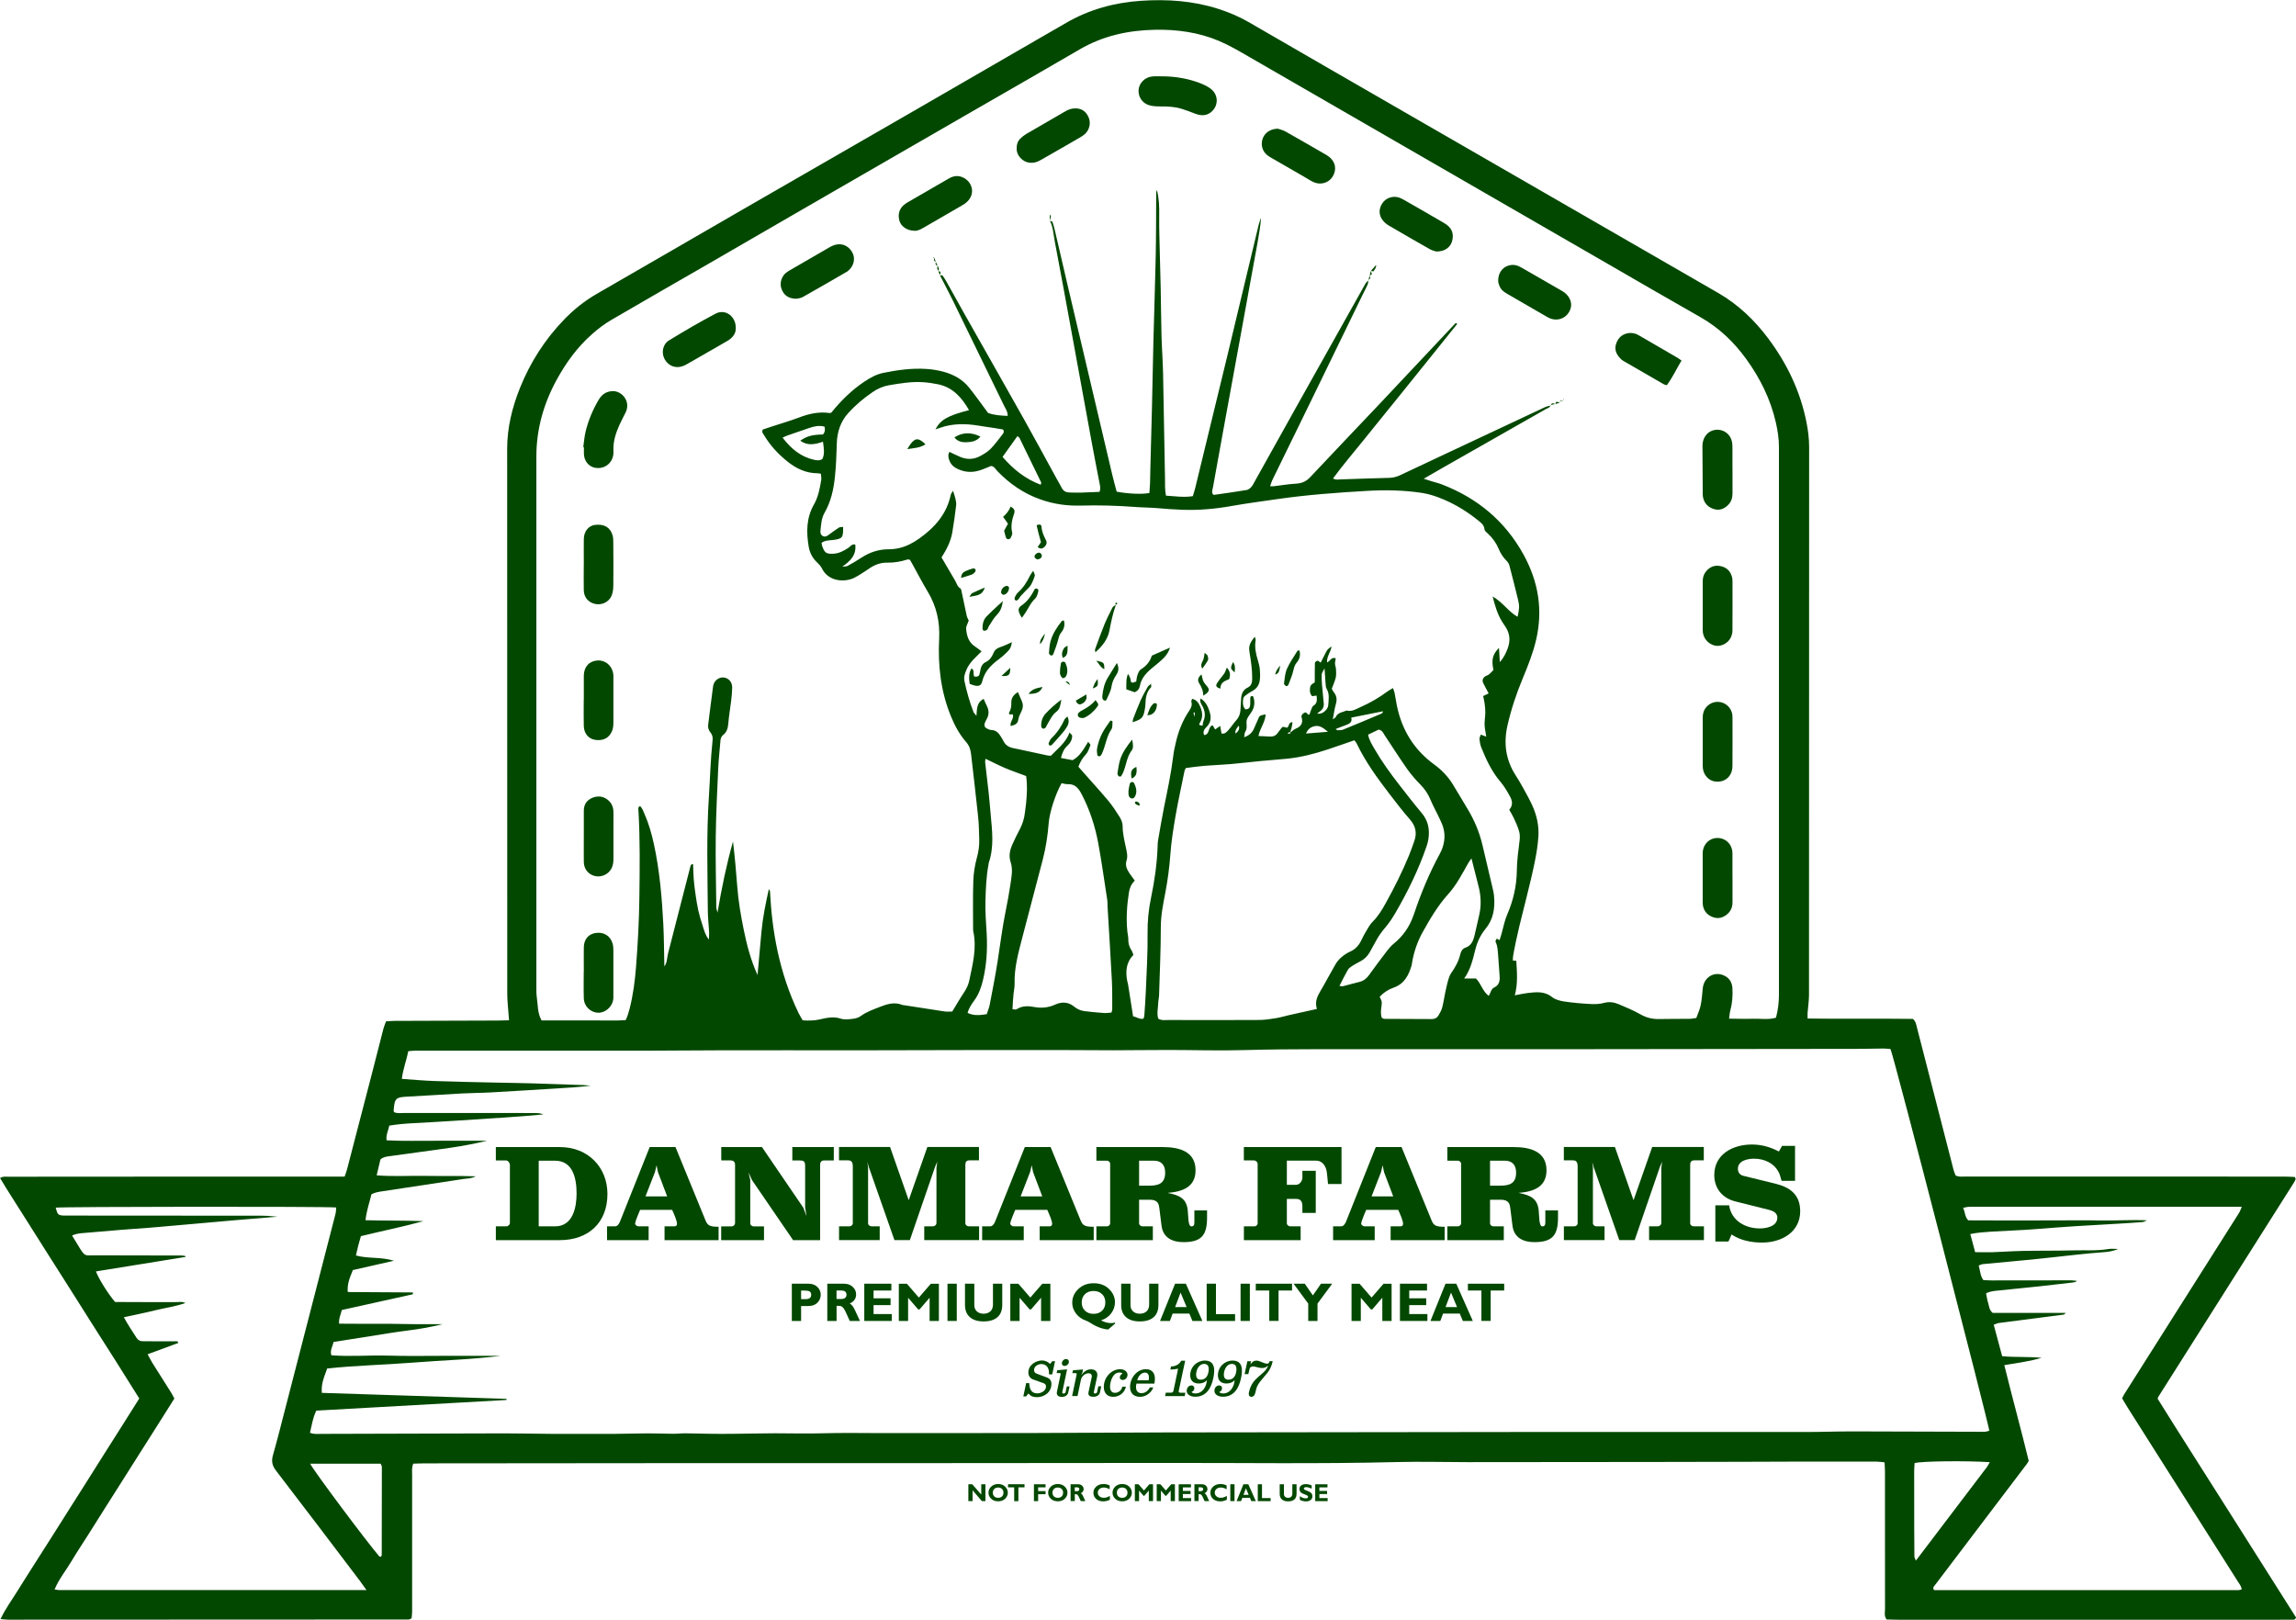 <?xml version="1.0" encoding="UTF-8"?><svg id="Layer_1" xmlns="http://www.w3.org/2000/svg" viewBox="0 0 539.22 380.42"><defs><style>.cls-1{fill:#034800;}</style></defs><path class="cls-1" d="m424.48,239.21c8.4.13,16.64-.03,24.78.09.7.63.78,1.39.96,2.1,2.87,11.14,5.73,22.29,8.6,33.43.11.43.31.83.46,1.24.8.41,1.63.25,2.43.25,13.53,0,27.07,0,40.6,0,11.45,0,22.9,0,34.36.02.79,0,1.58.06,2.28.09.11.22.16.29.17.36.01.07-.01.15-.03.22-.02.07-.03.15-.06.21-.11.2-.21.39-.33.58-10.61,16.77-21.22,33.53-31.84,50.3-.04.06-.05.14-.13.41,5.3,8.52,10.8,17.08,16.23,25.68,5.43,8.6,10.88,17.18,16.27,25.69-.21.64-.63.52-.98.52-2.9.01-5.8.03-8.7.03-10.19,0-20.37,0-30.56,0-9.67,0-19.33,0-29,0-7.36,0-14.72.02-22.08.01-1.63,0-3.26-.06-4.83-.09-.64-.84-.38-1.69-.38-2.47-.02-7.58-.01-15.17-.01-22.75,0-3.12,0-6.24,0-9.37,0-.73-.05-1.46-.09-2.31-.69-.07-1.26-.17-1.83-.17-5.73-.01-11.45-.02-17.18-.01-4.91,0-9.81.03-14.72.05-6.76.02-13.53.03-20.29.04-14.65.02-29.3.03-43.94.04-5.5,0-11.01-.16-16.5-.02-18.51.47-37.02.17-55.53.21-35.1.07-70.2.03-105.3.04-22.46,0-44.91.03-67.37.06-.95,0-1.9.04-2.88.07-.39.89-.27,1.71-.27,2.5,0,9.07,0,18.14,0,27.21,0,1.71,0,3.42,0,5.13,0,.5-.09,1.01-.13,1.49-.3.12-.5.27-.7.27-31.38.02-62.75.03-94.13.04-.5,0-1.01-.09-1.7-.15,1.13-2.41,2.63-4.42,3.94-6.54,1.37-2.21,2.77-4.4,4.17-6.6,1.35-2.13,2.72-4.26,4.07-6.39,1.35-2.13,2.7-4.27,4.05-6.41,1.35-2.13,2.71-4.26,4.06-6.4,1.39-2.2,2.77-4.4,4.16-6.6,1.35-2.14,2.71-4.27,4.06-6.4,1.35-2.13,2.69-4.26,4.07-6.46-1.86-2.97-3.67-5.86-5.49-8.74-1.79-2.83-3.59-5.64-5.39-8.47-1.83-2.89-3.65-5.78-5.48-8.67-1.83-2.89-3.67-5.77-5.5-8.66-1.79-2.82-3.59-5.64-5.36-8.48-1.8-2.88-3.68-5.72-5.47-8.74.68-.46,1.28-.32,1.84-.32,10.63-.01,21.27-.02,31.9-.02,14.8,0,29.6,0,44.4,0,.89,0,1.77,0,2.77,0,.22-.64.44-1.18.58-1.73,2-7.69,4-15.37,5.99-23.06.86-3.31,1.69-6.62,2.54-9.92.15-.57.39-1.11.62-1.76.69-.04,1.34-.11,1.99-.11,8.1-.03,16.21-.05,24.31-.08.81,0,1.62-.04,2.59-.06-.05-.54-.09-.94-.11-1.35-.11-1.63-.31-3.26-.31-4.89-.02-42.67,0-85.34-.02-128.01,0-4.99,1.19-9.72,3.02-14.3,2.41-5.99,5.85-11.36,10.34-16.01,2.27-2.36,4.82-4.4,7.68-6.05,11.92-6.86,23.8-13.77,35.71-20.64,12.81-7.39,25.63-14.76,38.45-22.15,9.72-5.61,19.43-11.23,29.14-16.85,2.32-1.34,4.64-2.67,6.95-4.01,5.44-3.16,11.35-4.76,17.59-5.18,6.13-.41,12.18,0,18.08,1.88,2.48.8,4.87,1.79,7.14,3.1,12.73,7.38,25.48,14.73,38.23,22.08,13.39,7.73,26.79,15.44,40.18,23.16,10.62,6.13,21.24,12.27,31.87,18.38,4.72,2.72,8.57,6.4,11.8,10.72,4.37,5.85,7.48,12.3,8.93,19.49.4,1.96.66,3.94.66,5.96-.02,42.89,0,85.79-.03,128.68,0,1.4-.22,2.81-.33,4.21-.03.37,0,.73,0,1.39Zm-121.36-67.21c.35-.27.67-.64,1.06-.8,1.28-.51,1.94-1.28,1.5-2.74-.14-.46.22-.81.64-1.06.6-.35.62.56,1.21.44.12-.35.23-.76.4-1.15.14-.33.25-.76.51-.92.98-.58.85-1.46.77-2.4-.37.04-.72.09-1.07.13-.53-.6-.58-1.27-.46-2.06.12-.77.78-.9,1.1-1.2,0-1.6-.02-3.08.03-4.55,0-.19.37-.47.6-.51.19-.03.42.24.75.45.4-.78.76-1.51,1.13-2.22.48-.92.49-.92,1.43-1.59-.15,1.28-1.19,2.33-1.05,3.75.75-.28.96-1.35,2.04-.96-.06.4-.19.82-.18,1.24.01.44.21.87.23,1.31.03.66.09,1.35-.06,1.99-.2.85-.58,1.66-.93,2.61.13.23.28.57.5.85.67.83.76,1.69.47,2.71-.32,1.11-.47,2.27-.73,3.62.37-.28.61-.37.69-.54.5-1.1,1.63-1.11,2.54-1.52,1.28.32,2.31-.38,3.38-.86,2.18-.97,4.24-2.15,6.16-3.58.39-.29.83-.51,1.37-.84.16.5.31.83.38,1.18.19.94.32,1.9.51,2.84,1.16,5.78,4.03,10.48,8.83,13.96,1.7,1.24,3.14,2.74,4.26,4.52,1.18,1.89,2.28,3.83,3.44,5.73,1.68,2.75,2.91,5.67,3.63,8.81.8,3.47,1.64,6.93,2.45,10.4.12.5.2,1.02.24,1.54.23,2.75-.17,5.33-2,7.55-1.15,1.39-1.92,3.01-2.37,4.75-.61,2.36-1.09,4.75-2.65,6.93h2.76c1.23,1.21,1.53,2.98,3,4.08.48-.73.51-1.61,1.33-2,1.08-.51,1.33-1.49,1.23-2.63-.14-1.55-.19-3.11-.33-4.65-.11-1.16-.09-2.35-.63-3.45-.08-.16.18-.48.28-.72.19.1.37.2.67.36.16-.53.32-1.01.46-1.49.43-1.49.7-3.06,1.31-4.47,1.44-3.32,2.24-6.76,2.28-10.36.03-2.39.35-4.73.65-7.09.09-.72.08-1.5-.12-2.18-.3-1.06-.78-2.07-1.24-3.08-.3-.66-.7-1.28-1.07-1.96.97-1.08.7-2.18.14-3.18-.64-1.16-1.32-2.34-2.18-3.35-2.07-2.42-3.38-5.23-4.54-8.13-.24-.61-.35-1.29-.41-1.95-.03-.32.19-.66.31-1.03.47.18.84.31,1.28.47-.15-1.01-.36-1.88-.39-2.75-.03-.96.16-1.92.17-2.88.01-.73-.07-1.47-.17-2.2-.07-.57-.22-1.12-.34-1.7.46-.22.84-.4,1.3-.62-.45-.84-.89-1.61-1.27-2.41-.3-.61-.14-1.17.41-1.56.3-.21.69-.29.97-.52.39-.32.71-.71,1.01-1.02-.51-2.42-.21-3.62,1.3-5.19.06,1.05.12,2.02.2,3.36.99-1.14,1.43-2.14,1.82-3.16.68-1.77.59-3.49-.47-5.11-.24-.37-.51-.73-.74-1.11-1.12-1.76-1.71-3.71-2.3-6.05,2.4,1.38,3.71,3.57,5.86,4.78.43-2,.47-2.54.1-4.05-.65-2.67-1.32-5.33-2.02-7.99-.11-.4-.36-.82-.66-1.11-.81-.8-1.41-1.73-1.84-2.76-.58-1.4-1.43-2.59-2.54-3.62-.32-.3-.78-.65-.81-1.01-.09-1.05-.82-1.55-1.5-2.1-2.44-1.97-5.08-3.62-7.97-4.86-1.64-.7-3.31-1.3-5.09-1.58-4.36-.67-8.74-.75-13.12-.49-6.97.41-13.94.91-20.85,1.91-3.67.53-7.35,1.01-11,1.66-3.74.66-7.49,1-11.3.87-2.01-.07-4-.21-6-.39-1.7-.15-3.42-.14-5.12-.27-4.3-.33-8.61-.45-12.92-.33-3.24.09-6.36-.37-9.4-1.44-3.93-1.38-7.27-3.68-10.15-6.68-.44-.46-.75-1.15-1.48-1.18-.94.37-1.82.78-2.74,1.06-1.94.59-3.82.37-5.59-.63-.75-.43-1.24-1.08-1.5-1.87-.2-.59-.32-1.24.08-1.87.92.43,1.71.84,2.53,1.18,1.52.64,3.07.63,4.53-.13.91-.47,1.85-1.02,2.56-1.73,1.04-1.04,1.91-2.27,2.82-3.43.21-.27.49-.58.14-1.15-.6-.1-1.32-.24-2.04-.35-1.25-.19-2.5-.35-3.74-.56-3.04-.5-6.06-.53-9.01.51-.33.12-.66.22-1.09.37,1.22-2.28,2.84-3.2,7.89-4.52-1.7-2.95-3.79-5.35-7.28-6.07-1.16-.24-2.34-.41-3.52-.49-2.69-.18-5.33.27-7.97.71-1.42.24-2.7.81-3.88,1.62-2.09,1.43-4.03,3.05-5.73,4.94-1.82,2.02-2.59,4.43-2.67,7.12-.08,2.67-.17,5.35-.46,8-.31,2.88-.95,5.72-2.42,8.28-.77,1.35-.81,2.84-.97,4.31-.05.45.11.9.54,1.14.44.25.86.11,1.24-.16.85-.6,1.67-1.24,2.54-1.8.26-.17.66-.12,1.01-.17.04,2.53-.17,2.76-2.24,3.05-.93.13-1.94.04-2.83.69.06.31.09.6.19.86.55,1.49.94,1.75,2.46,1.7,1.4-.04,2.56-.66,3.69-1.41.46-.31.77-.93,1.58-.75.31,2.47-1.17,3.9-3.03,5.17.5.01.95,0,1.31-.2,1.04-.57,2.07-1.17,3.06-1.82,1.97-1.3,4.1-2.05,6.49-2.04.81,0,1.64-.09,2.43-.27,1.76-.4,3.34-1.24,4.8-2.28,3.61-2.57,6.42-5.73,7.36-10.23.05-.25.26-.47.54-.97.26.84.46,1.37.58,1.92.11.51.22,1.04.15,1.55-.26,2.13-.54,4.26-.91,6.38-.38,2.14-1.39,4.05-2.52,5.81,1.11,1.9,2.15,3.69,3.21,5.48.37.63.51,1.4,1.23,1.81.14.08.2.36.24.56.41,1.94.8,3.89,1.23,5.83.09.42.34.82.48,1.16-.23.68-.66,1.32-.61,1.92.13,1.65.58,3.22,2.14,4.2.48.3.92.68,1.48,1.1-.52.53-.93.95-1.35,1.35-.92.88-1.74,1.85-2.22,3.04-.33.81-.65,1.62-.45,2.58.53,2.47,1.21,4.9,2.12,7.26.09.24.33.44.7.91.11-1.72.11-3.22,1.7-3.97.28.64.51,1.19.77,1.71.5,1,.5,1.99-.04,2.98-.18.32-.35.66-.47,1-.2.56,0,1.06.54,1.29.34.15.7.32,1.05.33,1.02.04,1.62.64,2.11,1.43.23.38.48.75.68,1.15.46.94,1.2,1.44,2.23,1.65,2.69.55,5.37,1.16,8.06,1.73.35.07.71.07.86.08,1.66-1.75,3.5-3.06,4.37-5.46.33.39.62.58.62.77,0,.94-.43,1.7-1.12,2.33-.84.76-1.22,1.75-1.52,2.88,1.01.19,1.88.36,2.74.52,1.74-.93,2.6-2.61,3.66-4.31.25.34.58.63.53.77-.29.75-.53,1.59-1.06,2.16-.78.84-1.33,1.75-1.77,2.92.52.59,1.05,1.2,1.59,1.8,1.82,2.06,3.68,4.09,5.44,6.2.99,1.19,1.86,2.51,2.68,3.83.37.61.69,1.38.68,2.07,0,1.74.41,3.38.76,5.05.21,1.01.5,2.05.16,3.08-.36,1.13.07,2.04.65,2.93.4.6.85,1.18,1.29,1.79-.88.84-1.23,1.8-1.39,2.84-.47,3.02-.66,6.05-.36,9.1.06.59.23,1.18.22,1.76-.02,1.01.22,1.9.79,2.73.2.29.27.67.41,1.03-1.73,1.75-1.86,3.85-1.46,6.06.05.29.17.57.21.87.33,2.05.65,4.1.97,6.16.07.42.13.85.2,1.3.88.19,1.54.78,2.44.57.07-.22.18-.42.2-.63.14-2.07.3-4.14.38-6.22.17-4.38.45-8.76.39-13.14-.04-2.85.23-5.63.81-8.39.84-4.01,1.41-8.04,1.55-12.14.01-.44.02-.9.1-1.33.46-2.63.89-5.26,1.42-7.88.8-3.93,1.64-7.84,2.13-11.83.14-1.18.39-2.34.67-3.5.62-2.62,1.62-5.09,3.14-7.33.44-.64.69-1.28.46-2.07-.05-.17.11-.4.18-.66.92.2,1.43.8,1.78,1.57.62,1.33.89,2.65.06,4.03-.32.52-.23.58.62.71.06-.36.07-.75.21-1.08.54-1.27.34-2.44-.3-3.62-.25-.47-.66-.98-.36-1.69.82.52,1.35,1.23,1.7,2.05.7,1.63,1.14,3.22-.4,4.72-.43.41-.84,1.06-.49,1.82,1.44-.09.81-2,2.01-2.29.21.35.39.67.58.98.35-.25.68-.48,1.18-.83.13.71.23,1.25.32,1.78.87.15,1.29-.45,1.71-.92.64-.72,1.16-1.55,1.8-2.26.64-.71.89-1.52.94-2.43.04-.82.1-1.63.14-2.45.06-1.18.4-2.18,1.56-2.74.85-.41,1.04-1.14,1.05-2.04.02-2.09-.28-4.14-.62-6.19-.24-1.45-.05-2.08,1.23-3.71.09.37.23.63.19.87-.26,1.59.05,3.1.51,4.6.21.71.41,1.44.48,2.17.08.8.1,1.63.01,2.43-.12,1.16-.66,2.1-1.76,2.67-.59.31-1.14.7-1.67,1.11-.22.17-.45.45-.48.71-.12.88-.15,1.77.49,2.48.72.06,1.05-.34,1.13-.88.08-.58,0-1.18.04-1.77.02-.32.18-.55.63-.43.44.97.41,2.04.04,3-.34.87-1.12,1.58-1.45,2.45-.32.87.23,1.92-.35,2.82-.08.12-.14.27-.17.41-.05.25-.07.5-.13.97,1.27-.45,1.93-1.16,2.35-2.15.29-.68.61-1.35.89-2.04.35-.89.35-.89,1.79-1.19-.05,1.83-1.34,3.26-1.68,5.09,1,.05,1.89.1,2.77.13.71.03,1.3-.21,1.73-.82.3-.42.62-.84.94-1.24.09-.11.24-.16.36-.24.33.08.67.16.92.23.57-.38.29-1.32,1.28-1.31-.08.52-.12,1.02-.26,1.5-.1.35-.36.66-.12,1.02-.11-.06-.23-.18-.34-.17-.12,0-.24.12-.34.21-.03.03,0,.12-.01.18.18-.03.36-.05.53-.1.05-.01.08-.11.12-.17Zm61.06-76.82l-.04-.04c-.09.64-.69.71-1.11.95-8.01,4.56-16.02,9.11-24.03,13.67-1.47.84-2.94,1.69-4.63,2.67.74.24,1.22.41,1.71.56.85.26,1.72.46,2.55.78,8.35,3.22,14.86,8.62,19.19,16.51,3.46,6.3,4.59,12.95,2.93,20.02-.73,3.13-1.92,6.09-3.14,9.04-1.49,3.57-2.71,7.22-3.57,11.01-.96,4.2-.43,8.1,1.91,11.74.6.94,1.18,1.9,1.71,2.87.75,1.37,1.52,2.73,2.17,4.14,1.06,2.33,1.63,4.8,1.46,7.36-.13,1.99-.45,3.99-.85,5.95-.54,2.69-1.2,5.36-1.86,8.03-1.16,4.68-2.41,9.34-3.23,14.1-.06.35-.04.71-.05,1.06.33.02.54.03.8.05.15,2.64.42,5.28-.35,8.11,1.14-.21,2.06-.43,2.99-.54,1.99-.22,3.95-.49,5.74.94.76.61,1.89.9,2.89,1.05,2.05.31,4.13.48,6.2.59,1.03.06,2.11.02,3.09-.25,1.24-.34,2.38-.17,3.48.29,1.71.72,3.43,1.44,5.04,2.35,1.42.81,2.85,1.18,4.45,1.14,2.38-.05,4.76-.02,7.14-.05.5,0,1.01-.12,1.61-.2.36-1.02.82-1.97,1.02-2.97.27-1.3.36-2.64.49-3.97.24-2.51,2.5-4.02,4.77-3.13,1.38.54,2.12,1.61,2.2,3.08.1,1.79-.04,3.56-.51,5.3-.15.54-.17,1.11-.28,1.85,1.96.01,3.73.08,5.51.02,1.83-.06,3.69.3,5.51-.25.48-1.82.69-3.57.69-5.36,0-42.89-.01-85.79,0-128.68,0-1.95-.29-3.84-.72-5.73-1.24-5.44-3.66-10.35-6.91-14.85-2.9-4.02-6.4-7.39-10.76-9.87-7.37-4.19-14.69-8.44-22.03-12.68-15.58-8.99-31.15-17.98-46.73-26.97-12.49-7.21-24.96-14.43-37.46-21.62-2.25-1.3-4.51-2.63-6.89-3.64-4.78-2.02-9.86-2.72-15.03-2.62-6.26.12-12.21,1.41-17.69,4.61-7.83,4.57-15.7,9.07-23.56,13.6-7.53,4.34-15.06,8.69-22.59,13.03-6.05,3.49-12.1,6.98-18.15,10.48-7.66,4.43-15.3,8.87-22.96,13.29-7.59,4.39-15.21,8.73-22.78,13.16-1.59.93-3.08,2.08-4.47,3.3-3.5,3.07-6.18,6.8-8.4,10.88-3.03,5.59-4.69,11.53-4.69,17.91,0,41.41,0,82.81,0,124.22,0,.97-.02,1.94.12,2.89.26,1.73.12,3.56,1.11,5.3,2.2,0,4.42,0,6.64,0s4.31.01,6.47,0c2.21-.02,4.43.09,6.63-.08.46-.93.69-1.78.92-2.64.84-3.25,1.26-6.57,1.52-9.89.42-5.4.71-10.83.78-16.24.09-6.83.18-13.67-.22-20.5-.02-.32-.15-.74.39-1.01.52.51.76,1.2,1.04,1.86.99,2.25,1.66,4.61,2.19,7.01,1.35,6.19,1.89,12.48,2.22,18.79.17,3.34.17,6.68.25,10,.68-.86.6-1.99.86-3.02,1.74-6.83,3.5-13.66,5.26-20.48.08-.29.2-.56.63-.49.05,1.17.05,2.36.15,3.53.09,1.18.25,2.36.42,3.54.18,1.25.37,2.5.64,3.73.26,1.16.59,2.3.97,3.43.36,1.09.59,2.25,1.52,3.47.03-.82.09-1.32.06-1.81-.09-1.63-.29-3.25-.3-4.88-.07-8.91-.34-17.82.24-26.73.29-4.44.39-8.9.87-13.33.08-.7,0-1.3-.47-1.87-.44-.52-.65-1.15-.56-1.86.39-3.02.75-6.04,1.16-9.05.16-1.17,1.22-2.06,2.3-2.04,1.23.02,2.19,1.01,2.18,2.35-.01,1.04-.12,2.08-.24,3.11-.21,1.77-.52,3.52-.67,5.3-.09,1.09-.31,2.05-1.21,2.75-.44.35-.6.8-.64,1.36-.16,2.15-.42,4.29-.52,6.44-.24,5.34-.51,10.68-.58,16.03-.07,5.57.07,11.14.13,16.71,0,.24.11.47.28,1.18,1.01-5.95,2.14-11.37,3.64-16.71.42,3.53.74,7.05,1,10.57.26,3.49.86,6.93,1.56,10.35.71,3.46,1.59,6.87,3.2,10.45.33-3.68.62-6.96.93-10.24.31-3.32.98-6.57,1.73-9.95.15.28.27.39.27.51.24,4.67.76,9.31,1.74,13.89,1.09,5.1,2.71,10.03,4.98,14.74.29.59.65,1.14.96,1.69,1.38.09,2.61.09,3.88-.19,1.64-.37,3.29-.79,5.04-.21.87.29,1.92.15,2.88.04.64-.07,1.34-.28,1.85-.66,1.35-.98,2.89-1.51,4.41-2.11,1.75-.7,3.52-1.25,5.4-.47.13.05.29.03.44.06,3.16.49,6.31.99,9.47,1.46.57.08,1.16.01,1.76.01.92-1.51,1.76-2.99,2.71-4.41.59-.88,1.05-1.8,1.27-2.82.8-3.84,1.83-7.67.94-11.64-.03-.14-.03-.3-.03-.44,0-3.79-.08-7.58.05-11.37.06-1.84.36-3.71.85-5.48.41-1.46.59-2.9.54-4.39-.06-1.71-.07-3.42-.25-5.12-.52-4.94-1.1-9.88-1.67-14.82-.12-1.04-.43-1.98-1.17-2.82-1.53-1.75-2.63-3.78-3.51-5.92-2.44-5.88-3.13-12.05-2.81-18.33.2-3.98-.63-7.64-2.69-11.06-1.3-2.16-2.46-4.41-3.68-6.62-.17-.32-.36-.62-.5-.86-.28-.04-.44-.11-.57-.07-1.56.52-3.16.78-4.82.75-1.44-.03-2.77.46-3.98,1.25-.68.45-1.35.92-2.05,1.35-.57.36-1.13.72-1.73,1-2.24,1.04-5.98.88-7.53-2.27-.25-.51-.67-.97-1.1-1.37-1.08-1-1.73-2.26-1.98-3.67-.59-3.43-.58-6.81,1.23-9.96,1.01-1.77,1.37-3.75,1.7-5.73.08-.48-.05-.99-.08-1.48-.35-.05-.56-.11-.78-.11-2.65-.02-4.91-1.05-6.94-2.66-2.24-1.77-4.15-3.82-5.62-6.28-.21-.36-.61-.67-.31-1.33.66-.22,1.43-.48,2.19-.73,2.11-.7,4.26-1.31,6.34-2.1,2.33-.89,4.68-1.42,7.19-1.05.13.02.28-.08.4-.12,2.27-2.8,4.8-5.3,7.8-7.29,1.37-.91,2.81-1.71,4.43-2.03,3.36-.68,6.75-1.15,10.18-.91,1.33.09,2.67.31,3.95.66,2.34.64,4.43,1.78,5.97,3.7,1.53,1.91,2.94,3.91,4.46,5.96,1.4.53,2.98.64,4.61.7.02-1.03-.51-1.7-.86-2.42-3.99-8.22-7.98-16.44-12-24.65-.98-1.99-2.03-3.95-3.04-5.93l-.04.03c.21-.01.55-.11.62-.02.36.47.67.98.96,1.49,1.42,2.53,2.81,5.06,4.23,7.59,4.67,8.27,9.38,16.53,14.03,24.82,2.58,4.6,5.07,9.24,7.61,13.86.39.72.82,1.41,1.19,2.14.38.75,1,1.06,1.8,1.08.89.01,1.78.05,2.67.03,1.47-.04,2.95-.12,4.4-.18.28-.71.16-1.27.04-1.86-.67-3.42-1.33-6.84-1.96-10.26-1.44-7.81-2.85-15.61-4.28-23.42-1.42-7.73-2.81-15.46-4.29-23.18-.32-1.65-.38-3.37-1.15-4.92h0c.2.08.54.11.59.24.23.62.4,1.27.55,1.92,1,4.26,1.97,8.53,2.97,12.79,3.5,14.88,7.01,29.77,10.52,44.65.32,1.36.7,2.7,1.04,3.99,2.63.52,6.09.66,7.69.31.05-.76.12-1.56.15-2.37.04-1.11.04-2.23.07-3.34.13-4.82.27-9.65.38-14.47.12-5.2.21-10.39.34-15.59.17-6.61.4-13.21.54-19.82.1-4.75.08-9.51.11-14.26,0-.22-.01-.45,0-.67.01-.15.07-.29.17-.64.54,2.13.56,4.04.54,5.97-.02,1.78,0,3.57.05,5.35.09,3.93.22,7.87.3,11.8.08,3.71.09,7.43.19,11.14.08,2.96.31,5.93.37,8.89.17,8.17.28,16.34.45,24.5.03,1.31-.07,2.65.23,4.14,2.12.13,4.16.46,6.3.12.2-.67.41-1.29.57-1.93,2.54-10.45,5.1-20.91,7.62-31.37,2.45-10.17,4.86-20.35,7.3-30.52.13-.55.37-1.07.55-1.6-.16,2.03-.5,4-.85,5.96-1.54,8.46-3.08,16.93-4.63,25.39-1.16,6.35-2.33,12.69-3.48,19.04-.79,4.31-1.57,8.62-2.34,12.93-.1.55-.37,1.14-.02,1.65.13.08.19.16.25.15,2.57-.37,5.14-.72,7.7-1.15.39-.06.78-.4,1.07-.71.3-.32.49-.74.71-1.13,3.29-5.9,6.58-11.81,9.88-17.71,5.4-9.66,10.81-19.31,16.24-28.96.16-.29.48-.49.72-.74l-.05-.04c-.06.36-.05.74-.19,1.06-.36.82-.79,1.6-1.18,2.4-4.19,8.62-8.38,17.24-12.57,25.85-2.86,5.88-5.74,11.74-8.61,17.62-.21.43-.33.9-.54,1.48.4,0,.61.02.82,0,1.77-.21,3.53-.51,5.3-.61,1.35-.08,2.35-.51,3.3-1.52,5.38-5.75,10.84-11.43,16.24-17.15,5.87-6.21,11.7-12.45,17.56-18.67.15-.15.3-.56.73-.17-2.42,3.01-4.83,6.01-7.25,9.02-2.42,3.01-4.85,6.02-7.27,9.03-2.47,3.06-4.97,6.11-7.43,9.19-2.4,2.99-4.91,5.89-7.22,9.06.71.4,1.3.22,1.85.21,3.79-.11,7.57-.28,11.36-.36.93-.02,1.76-.25,2.57-.63,2.89-1.35,5.78-2.72,8.67-4.08,8.47-3.98,16.94-7.96,25.42-11.93.38-.18.83-.22,1.25-.33Zm79.83,151.2c-.52-.04-1.1-.13-1.68-.12-2.08.01-4.16.08-6.24.08-23.5.03-47,.06-70.49.08-12.94.01-25.88-.03-38.82,0-11.59.04-23.18-.12-34.78.21-5.79.17-11.6-.03-17.4-.03-4.38,0-8.76.06-13.14.07-3.86,0-7.72-.04-11.59-.05-6.98,0-13.96,0-20.95,0-9.21.01-18.43.04-27.64.06-10.85.02-21.7-.05-32.55,0-5.35.02-10.71.07-16.06.08-18.37,0-36.73,0-55.1,0-.51,0-1.01.07-1.68.12-.43,2.19-1.26,4.25-1.51,6.51,2.61.18,5.11.41,7.63.5,4.83.17,9.65.26,14.48.37,2.75.06,5.5.09,8.25.17,4.08.12,8.16.26,12.24.41.59.02,1.18.09,1.76.14-2.73.35-5.47.51-8.21.67-5.04.3-10.08.63-15.12.91-2.3.13-4.61.13-6.91.25-4.23.22-8.45.53-12.68.74-2.9.14-3.15.34-3.38,3.37,0,.06.07.13.16.31.69.3,1.51.17,2.31.17,6.47.01,12.94,0,19.41,0,3.64,0,7.29,0,10.93.01.8,0,1.61-.02,2.37.32-3.04.31-6.08.52-9.11.73-3.71.25-7.41.5-11.12.73-3.48.22-6.96.43-10.45.61-1.84.1-3.66.26-5.51.56-.24,1.18-.82,2.15-.64,3.46,3.98.21,7.92.07,11.85.1,3.91.02,7.83,0,11.74,0-2.81.67-5.64,1.21-8.48,1.63-4.77.7-9.56,1.3-14.33,1.98-.72.1-1.49.15-2.22.77-.26,1.08-.54,2.29-.89,3.74,3.94.32,7.71.06,11.47.13,3.77.07,7.54-.05,11.81.1-1.21.59-2.05.5-2.83.62-6.31.97-12.61,1.93-18.93,2.87-.95.14-1.89.26-2.74.73-.48,1.99-1.16,3.86-1.4,6.09,4.6.14,9.09.04,13.6.22-4.83,1.33-9.73,2.31-14.68,3.52-.21.75-.42,1.45-.61,2.16-.2.77-.37,1.55-.56,2.38,2.89.8,5.82.28,8.93,1.24-3.48.79-6.58,1.49-9.65,2.19-1.03,2.46-1.26,3.4-1.22,5.07.07.03.14.09.2.09,4.98.03,9.96.06,14.94.09.07,0,.17.02.21.06.03.04-.02.13-.07.38-5.49,1.22-11.05,2.45-16.65,3.69-.25,1.06-.75,1.98-.64,3.21,2.06.01,4.06.03,6.05.03,2.01,0,4.02-.01,6.02,0,2.08.02,4.16.07,6.24.09,1.99.02,3.98,0,5.97,0-2.77.69-5.58,1.17-8.41,1.52-2.87.36-5.72.85-8.57,1.3-2.85.44-5.69.9-8.61,1.36-.2,1.06-.88,1.93-.51,3.12,4.51.36,8.96-.06,13.41.08,4.38.14,8.77.05,13.16.05,4.39,0,8.78,0,13.17,0-6.77.87-13.59,1.03-20.38,1.58-6.79.54-13.62.67-20.34,1.4-1.15,3.03-1.37,4-1.25,5.72,14.45.47,28.91.94,43.37,1.4,0,.09,0,.18,0,.27-14.89.83-29.77,1.67-44.67,2.5-.84,1.7-1.06,3.44-1.49,5.2.98.41,1.88.26,2.74.26,14.35-.03,28.7-.09,43.04-.12,3.71,0,7.43.1,11.14.12,4.83.02,9.67.02,14.5,0,2.68-.01,5.35-.12,8.03-.12,2.01,0,4.01.09,6.02.1.89,0,1.78-.12,2.67-.11,2.9.03,5.79.14,8.69.13,4.08,0,8.16-.13,12.24-.14,3.79-.01,7.57.12,11.36,0,4.75-.14,9.52-.04,14.28-.04,11.52,0,23.05,0,34.57-.02,10.56-.03,21.11-.12,31.67-.14,27.59-.05,55.18-.08,82.76-.1,22.53-.02,45.07,0,67.6,0,3.64,0,7.28-.14,10.92-.14,10.33.01,20.66.07,30.99.09.4,0,.8-.16,1.18-.24-.33-2.32-22.45-88.09-23.22-89.68Zm-357.92,127.09c-.72-1-1.13-1.61-1.57-2.19-6.56-8.64-13.09-17.3-19.71-25.9-.93-1.21-1.1-2.27-.69-3.68,1-3.5,1.88-7.03,2.79-10.55,2.34-9.05,4.67-18.11,7.01-27.16,1.63-6.32,3.27-12.65,4.89-18.97.12-.46.09-.95.14-1.43-2.69-.26-64.21-.2-65.87.04.43,1.65.6,1.81,1.92,1.86.52.02,1.04,0,1.56,0,10.33,0,20.67.02,31,.02,4.53,0,9.07,0,13.6,0,.59,0,1.19.02,1.78.05.57.03,1.15.1,2.22.2-3.71.31-6.89.56-10.07.83-4.22.36-8.43.75-12.64,1.12-2.29.2-4.58.42-6.87.6-2.37.19-4.74.34-7.1.53-2.96.24-5.91.5-8.87.75-.87.07-1.73.15-2.69.58.52.86.98,1.61,1.44,2.36,1.67,2.72,1.37,2.29,4.24,2.3,6.69.03,13.38.02,20.07.04.3,0,.61.09.91.14,0,.07-.01.13-.02.2-7,1.13-14,2.26-21.03,3.4.65,1.75,2.93,5.37,4.5,7.18.47,0,1.06,0,1.65,0,.59,0,1.19.02,1.78.02.67,0,1.34-.01,2.01-.01.59,0,1.19.01,1.78.02.59,0,1.19,0,1.78,0,.59,0,1.19,0,1.78,0,.67,0,1.34,0,2.01,0,.59,0,1.19,0,1.78-.01.53,0,1.09-.18,1.95.22-2.57.88-4.91,1.16-7.18,1.73-2.35.59-4.74,1.05-7.28,1.61.96,1.81,2.03,3.33,3.01,4.89.35.55.86.76,1.51.75,2.45-.01,4.9,0,7.35.02.29,0,.72-.2.93.37-2.38.88-4.71,1.74-7.22,2.67.43.79.75,1.44,1.13,2.05,1.46,2.33,2.94,4.65,4.4,6.97.27.43.48.88.75,1.37-1.39,2.2-2.74,4.34-4.08,6.47-1.35,2.13-2.71,4.26-4.06,6.4-1.35,2.13-2.7,4.27-4.05,6.4-1.31,2.07-2.63,4.14-3.94,6.21-1.35,2.13-2.69,4.27-4.04,6.41-1.35,2.13-2.76,4.24-4.05,6.41-1.27,2.14-2.89,4.08-3.91,6.54.46.06.74.14,1.02.14,23.93,0,47.86,0,72.25,0Zm384.63-52.84c1.89,7.68,3.94,15.1,5.73,22.47-.2.34-.3.54-.43.71-3.41,4.5-6.83,9-10.24,13.5-3.77,4.97-7.54,9.95-11.31,14.92-.25.33-.69.64-.24,1.22,23.8,0,47.67,0,71.53,0,.2,0,.4-.09.71-.16-.11-.81-.61-1.39-.99-1.99-8.58-13.56-17.18-27.11-25.77-40.67-.47-.74-.9-1.51-1.33-2.23.21-.4.33-.67.48-.92,6.12-9.67,12.24-19.34,18.36-29,2.86-4.52,5.74-9.03,8.59-13.56.26-.4.4-.88.68-1.49h-2.44c-20,0-40,0-60,0-.59,0-1.19-.02-1.78.01-.34.02-.67.12-1.23.24.5,1.01.36,2.03,1.2,2.93,3.39,0,6.87.02,10.36.03,3.42,0,6.84-.01,10.26-.02,3.49,0,6.99-.05,10.48.02,3.48.07,6.96-.21,10.9-.03-.65.26-.84.39-1.04.4-1.92.14-3.85.29-5.78.39-6.45.34-12.9.74-19.33,1.27-3.4.28-6.82.36-10.22.58-1.67.11-3.35.21-5.14.58.39,1.46.75,2.8,1.14,4.25,1.38,0,2.63.06,3.88.02,2.45-.08,4.89-.26,7.34-.31,4.01-.08,8.03-.02,12.04-.13,2.67-.07,5.35.14,8-.31.69-.12,1.42-.02,2.32-.02-1.28.57-2.44.7-3.63.78-2.22.15-4.44.39-6.65.62-3.25.34-6.49.74-9.74,1.06-3.92.39-7.84.72-11.76,1.1-.33.03-.64.22-.97.34.36,1.19.34,2.35,1.08,3.4.6.03,1.26.09,1.92.09,6.25,0,12.49-.02,18.74-.02.46,0,.91.09,1.37.14-.37.27-.73.34-1.09.38-2.66.31-5.31.62-7.97.91-3.1.33-6.2.63-9.3.95-1.01.11-2.04.15-3.02.68.17.8.26,1.55.49,2.24.25.75.2,1.64,1.07,2.35h17.16c-.28.23-.37.38-.48.4-5.08.66-10.15,1.3-15.23,1.97-.4.05-.78.26-1.21.41.67,2.49,1.3,4.84,1.98,7.38,3.1.31,6.18.06,9.26.4-2.76.79-5.59,1.19-8.73,1.7Zm-192.21-140.28c-.14.3-.28.49-.32.7-.72,3.56-1.51,7.11-2.13,10.69-.52,3-.99,6.02-1.21,9.05-.21,2.97-.61,5.89-1.16,8.81-.51,2.69-1.07,5.36-1.07,8.14,0,5.35-.25,10.69-.41,16.04-.02.59-.18,1.18-.2,1.77-.04,1.24-.36,2.49,0,3.69.84.5,1.67.31,2.47.32,7.06.02,14.13.03,21.19-.01,1.33,0,2.66-.21,3.97-.42,1.02-.16,2.02-.47,3.03-.7,2.16-.49,4.33-.96,6.61-1.47-.54-1.68.09-2.97.87-4.28,1.21-2.04,2.3-4.16,3.5-6.21.37-.63.86-1.21,1.42-1.68.62-.53,1.32-.99,2.06-1.32,1.23-.55,2.01-1.46,2.58-2.64.35-.74.73-1.47,1.15-2.16.46-.76.89-1.58,1.51-2.19,1.29-1.28,2.2-2.8,3.07-4.36,2.02-3.64,3.88-7.36,5.47-11.21.45-1.1.83-2.23,1.23-3.34.69-1.92.34-3.58-1.04-5.14-1.67-1.9-3.2-3.91-4.74-5.91-2.9-3.78-5.7-7.62-7.76-11.94-.12-.25-.34-.46-.53-.71-2.16.74-4.25,1.48-6.36,2.18-3.04,1-6.13,1.8-9.32,2.13-2.14.22-4.29.36-6.43.57-2.29.22-4.57.5-6.86.7-2.07.18-4.15.24-6.22.41-1.47.12-2.94.34-4.37.52Zm-29.21,3.62c-1.45,2.61-2.81,6.75-3.02,9.43-.23,2.89-.67,5.75-1.4,8.55-1.57,6.02-3.17,12.04-4.74,18.06-.95,3.66-1.98,7.3-1.86,11.14.02.73-.17,1.47-.24,2.21-.06.59-.11,1.18-.15,1.77-.04.63-.07,1.27-.11,1.88.29.05.44.09.58.09.15,0,.31-.02.43-.09,1.28-.8,2.64-.78,4.07-.51,1.71.32,3.36.17,5-.58,1.51-.69,3.06-.62,4.4.49.72.59,1.53.94,2.41,1.06,1.54.2,3.09.34,4.65.45.56.04,1.14-.07,1.7-.11.09-.34.2-.55.19-.76-.01-2.23.03-4.45-.08-6.68-.3-5.77-.67-11.55-1.01-17.32-.03-.59,0-1.19-.09-1.78-.68-4.39-1.29-8.8-2.09-13.17-.74-4.02-1.99-7.89-3.9-11.55-.74-1.41-1.56-2.47-3.32-2.38-.43.02-.87-.13-1.41-.23Zm96.29,17.62c-.4.58-.62.85-.78,1.14-1.43,2.52-2.76,5.13-4.71,7.28-2.41,2.68-4.21,5.73-5.95,8.85-1.24,2.23-2.06,4.59-2.5,7.09-.05.29-.07.59-.16.88-.69,2.27-1.69,4.25-4.18,5.12-1.25.43-2.39,1.17-3.29,2.16.56,1.13.56,1.13.41,2.3-.11.88-.22,1.76.09,2.65.22.08.42.23.62.23,3.71.02,7.43.03,11.14.05.65,0,1.19-.27,1.51-.79.38-.62.76-1.29.93-1.99.38-1.51.57-3.06.94-4.57.3-1.22.52-2.56,1.21-3.54.97-1.37,1.71-2.75,2.09-4.37.16-.68.51-1.27,1.2-1.51,1.3-.44,1.79-1.5,2.09-2.68.4-1.58.7-3.18,1.09-4.76.59-2.36.49-4.7-.12-7.04-.53-2.01-1.02-4.02-1.65-6.49Zm-114.14-23.36c-.04.34-.11.56-.09.76.28,2.43.58,4.85.84,7.28.18,1.69.31,3.39.47,5.09.34,3.76.82,7.52-.44,11.22-.05.14-.05.29-.07.44-.55,2.85-.64,5.75-.73,8.62-.08,2.59.17,5.18.3,7.77.19,3.65-.03,7.26-.89,10.83-.41,1.67-.96,3.26-1.99,4.67-.64.88-1.28,1.8-1.62,2.97,1.47.74,2.9.55,4.51.31.24-.76.56-1.51.71-2.29.64-3.35,1.3-6.69,1.83-10.06.63-3.95,1.09-7.93,1.9-11.86.44-2.1.81-4.22,1.13-6.35.25-1.68.6-3.43.06-5.08-.49-1.48-.23-2.78.33-4.09.56-1.29,1.2-2.55,1.85-3.8.62-1.2,1-2.47,1.15-3.81.08-.74.21-1.47.28-2.21.21-2.13.32-4.26.01-6.38-1.72-.65-3.34-1.2-4.9-1.86-1.56-.66-3.06-1.44-4.65-2.2Zm83.13,53.32c.36.04.59.13.78.08,1.3-.32,2.58-.7,3.88-1.01,1-.24,1.7-.81,2.29-1.63,1.34-1.87,2.72-3.71,4.12-5.54.49-.64,1.02-1.29,1.64-1.79,2.26-1.83,3.81-4.1,4.74-6.86,1.66-4.93,3.63-9.73,6.13-14.31.14-.26.28-.53.39-.8.83-2,.95-4.03.15-6.07-.3-.76-.68-1.48-1.03-2.22-.58-1.2-1.22-2.38-1.73-3.6-.55-1.32-1.31-2.46-2.32-3.49-1.14-1.16-2.23-2.4-3.16-3.72-1.83-2.61-3.54-5.31-5.31-7.97-.32-.48-.51-1.1-1.38-1.26-.73.35-1.58.76-2.47,1.18.25,1.32.91,2.31,1.49,3.33,1.71,2.96,3.71,5.73,5.81,8.43,1.74,2.22,3.45,4.47,5.27,6.62,1.58,1.86,1.94,3.95,1.58,6.25-.09.58-.27,1.16-.46,1.72-1.85,5.35-4.32,10.42-7.15,15.3-.74,1.28-1.55,2.55-2.51,3.66-.88,1.02-1.64,2.1-2.26,3.29-.45.85-.92,1.7-1.4,2.53-.53.92-1.26,1.64-2.22,2.13-.66.33-1.31.7-1.94,1.1-.37.24-.76.53-.97.89-.69,1.21-1.3,2.46-1.98,3.78Zm152.72,111.86c-5.49-.37-15.96-.25-17.65.21-.03.61-.1,1.27-.1,1.92,0,4.3,0,8.6.01,12.9,0,2.37.01,4.74.04,7.11,0,.24.16.47.35.98,5.67-7.47,11.18-14.72,16.68-21.97.21-.28.36-.61.67-1.14Zm-394.46.35c.94,1.84,13.19,18.22,16.25,21.79.06.07.26.03.39.05.06-.12.17-.24.17-.36.02-6.9.03-13.79.03-20.69,0-.27-.19-.53-.28-.78h-16.55Zm115.12-240.27c1.59-1.08,2.74-1.39,5.31-1.45.49-.52.54-1.15.38-1.83-1.3-.38-2.52-.06-3.72.35-1.69.57-3.37,1.15-5.05,1.74-.33.11-.63.28-1.09.49,2.01,2.62,4.29,4.51,7.41,5.2.65.14,1.32.24,1.95-.2.59-1.28.31-2.58.13-4.04-1.86.62-3.63,1.02-5.32-.25Zm56.44,10.36c.07-.28.17-.44.12-.54-1.68-3.47-3.37-6.94-5.07-10.41-.08-.17-.29-.29-.5-.48-1.18,1.65-2.33,3.25-3.5,4.89,2.54,2.94,5.38,5.19,8.94,6.53Zm69.27,57.36c.25.17.35.3.45.29.44-.02.92.02,1.31-.14,2.94-1.19,5.86-2.43,8.78-3.66.24-.1.57-.21.56-.64-2.42.48-4.83.96-7.43,1.48.32,1.09-.46,1.48-1.35,1.79-.75.26-1.48.57-2.31.89Zm-4.33-3.6c.93.11,1.54-.28,2.03-.8.29-.3.54-.76.57-1.16.08-1.3.36-2.63-.38-3.88-.21-.35-.21-.83-.25-1.26-.09-1.01-.14-2.02-.24-3.53-.38.76-.64,1.06-.66,1.38-.04.8,0,1.61.06,2.42.12,1.46.28,2.93.41,4.39.07.79-.19,1.44-.88,1.89-.24.15-.44.37-.66.55Zm2.53,4.26c-1.16-.99-2.01-1.55-3.11-1.32-.88.18-1.61.66-2.04,1.73,1.65-.13,3.16-.25,5.15-.41Zm-20.93-1.45q-1.01,1.08-.76,1.87c.56-.51,1.04-.98.76-1.87Zm-10.48-2.06c.1-.52.16-.69.15-.86,0-.08-.13-.15-.2-.22-.03.06-.1.11-.09.17.02.19.05.37.14.92Z"/><path class="cls-1" d="m399.89,174.29c0-1.92,0-3.85,0-5.77,0-1.18.41-2.18,1.33-2.92,2.01-1.62,5.03-.53,5.58,2.01.08.36.08.74.08,1.1,0,3.7.02,7.4-.01,11.1,0,.64-.12,1.35-.4,1.92-.71,1.45-2.3,2.11-3.94,1.77-1.31-.27-2.41-1.52-2.6-2.99-.06-.44-.04-.89-.04-1.33,0-1.63,0-3.26,0-4.88h0Z"/><path class="cls-1" d="m137.11,132.58c0-2-.03-4,0-5.99.03-1.8,1.11-3.13,2.63-3.31,2.14-.27,3.6.58,4.13,2.46.14.49.16,1.02.16,1.53.02,3.4.05,6.81.01,10.21,0,.8-.1,1.64-.39,2.38-.59,1.5-2.27,2.31-3.81,2-1.66-.34-2.71-1.55-2.74-3.27-.04-2,0-4,0-5.99Z"/><path class="cls-1" d="m137.11,164.43c0-1.92-.02-3.85,0-5.77.03-2.06,1.27-3.41,3.19-3.54,1.85-.13,3.41,1.17,3.72,3.1.06.36.04.74.04,1.11,0,3.4,0,6.81,0,10.21,0,.82-.04,1.64-.42,2.38-.67,1.32-1.75,1.94-3.24,1.9-1.4-.03-2.44-.64-3-1.9-.23-.52-.29-1.14-.3-1.72-.04-1.92-.01-3.85-.01-5.77Z"/><path class="cls-1" d="m137.11,228.27c0-1.93-.03-3.85,0-5.78.03-1.91,1.1-3.14,2.84-3.38,1.87-.26,3.38.68,3.92,2.49.14.49.18,1.02.18,1.53.02,3.55,0,7.11,0,10.66,0,.3.02.6-.02.89-.21,1.72-1.81,3.18-3.47,3.17-1.83,0-3.39-1.47-3.45-3.37-.07-2.07-.02-4.15-.02-6.22h0Z"/><path class="cls-1" d="m406.88,206.29c0,1.85-.02,3.7,0,5.55.02,1.11-.33,2.04-1.14,2.78-1.01.92-2.19,1.25-3.49.77-1.27-.47-2.09-1.39-2.32-2.75-.07-.43-.05-.89-.05-1.33,0-3.41,0-6.81,0-10.22,0-.37-.02-.74.02-1.11.19-1.82,1.63-3.16,3.4-3.18,1.79-.02,3.27,1.23,3.53,3.05.06.44.03.89.04,1.33,0,.07,0,.15,0,.22,0,1.63,0,3.26,0,4.89h0Z"/><path class="cls-1" d="m406.88,110.48c0,1.78,0,3.57,0,5.35,0,1-.21,1.89-.93,2.66-1.02,1.09-2.23,1.51-3.62,1.01-1.35-.48-2.2-1.49-2.41-2.94-.05-.36-.03-.74-.03-1.11-.02-3.57-.05-7.13-.07-10.7,0-1.83,1.06-3.33,2.6-3.71,1.93-.48,3.82.62,4.3,2.56.14.57.15,1.18.15,1.77.02,1.71,0,3.42,0,5.13h0Z"/><path class="cls-1" d="m399.89,142.3c0-1.93.01-3.85,0-5.78,0-.85.21-1.62.74-2.27.85-1.07,1.95-1.57,3.32-1.32,1.45.26,2.4,1.1,2.8,2.52.1.35.13.73.13,1.1,0,3.85.02,7.7-.01,11.55,0,.57-.17,1.18-.42,1.69-.65,1.29-2.21,2.08-3.51,1.87-1.56-.25-2.83-1.56-3.02-3.14-.06-.51-.02-1.04-.03-1.55,0-1.55,0-3.11,0-4.66h0Z"/><path class="cls-1" d="m137.11,196.48c0-2,.02-4,0-6-.02-1.51.68-2.57,2.04-3.12,1.33-.53,2.63-.36,3.74.62.76.67,1.13,1.55,1.17,2.55.03.59.01,1.18.01,1.78,0,3.11-.01,6.22,0,9.33,0,.83-.09,1.63-.48,2.36-.76,1.41-2.42,2.12-3.97,1.72-1.47-.38-2.49-1.66-2.51-3.25-.03-2,0-4,0-6h.01Z"/><path class="cls-1" d="m351.87,66.3c-.25-3.33,2.65-4.69,4.68-3.83.41.17.8.39,1.18.61,2.95,1.7,5.9,3.4,8.85,5.1.32.18.65.37.93.6,1.23,1.01,2.06,2.66.97,4.53-.88,1.51-2.72,2.15-4.44,1.47-.34-.13-.66-.33-.98-.51-3.02-1.74-6.04-3.47-9.04-5.23-.56-.33-1.16-.72-1.53-1.24-.4-.57-.55-1.32-.62-1.51Z"/><path class="cls-1" d="m337.3,59.07c-.28-.1-.95-.23-1.51-.55-3.22-1.82-6.42-3.67-9.61-5.54-.5-.29-.98-.69-1.35-1.13-1.05-1.24-1.09-2.73-.19-4.11.82-1.25,2.44-1.82,3.91-1.35.42.14.82.35,1.2.57,3.15,1.8,6.3,3.59,9.42,5.43,1.69,1,2.24,2.21,1.95,3.86-.3,1.72-1.7,2.86-3.82,2.82Z"/><path class="cls-1" d="m300.1,30.22c.42.15,1.16.31,1.79.66,3.23,1.81,6.43,3.68,9.64,5.53.19.11.38.23.55.37,1.58,1.21,1.92,3.04.88,4.72-.92,1.47-2.84,2.03-4.5,1.26-.67-.31-1.29-.73-1.93-1.1-2.5-1.44-5.01-2.88-7.51-4.33-.51-.3-1.04-.58-1.49-.96-1.12-.94-1.48-2.46-.98-3.84.49-1.35,1.8-2.28,3.55-2.3Z"/><path class="cls-1" d="m214.61,54.18c-1.5-.01-2.96-.96-3.35-2.24-.41-1.37-.2-2.65.87-3.68.32-.3.7-.55,1.08-.77,3.2-1.86,6.41-3.7,9.61-5.56,1.1-.64,2.21-.79,3.39-.23,2.02.96,3.02,3.68.9,5.71-.37.35-.82.63-1.27.89-3.01,1.75-6.02,3.49-9.03,5.23-.71.41-1.44.77-2.22.66Z"/><path class="cls-1" d="m172.79,76.98c.08,1.02-.41,1.89-1.25,2.6-.28.24-.6.43-.92.61-3.02,1.74-6.03,3.47-9.05,5.2-.32.18-.65.37-.99.51-1.72.73-3.47.16-4.42-1.42-.9-1.5-.58-3.6.95-4.53,3.6-2.19,7.24-4.35,10.98-6.3,2.25-1.18,4.72.64,4.71,3.34Z"/><path class="cls-1" d="m187.02,70.17c-1.92-.04-2.89-.86-3.44-2.2-.54-1.31-.13-2.91.95-3.85.28-.24.6-.43.92-.62,3.07-1.78,6.15-3.56,9.22-5.34.32-.18.65-.36.99-.5,1.73-.7,3.42-.14,4.41,1.45.92,1.48.52,3.39-.95,4.55-.06.05-.12.09-.18.13-3.46,2-6.91,4.01-10.4,5.97-.55.31-1.26.34-1.52.4Z"/><path class="cls-1" d="m136.98,105c.18-1.24.27-2.51.57-3.72.64-2.61,1.68-5.07,3.05-7.39.73-1.22,1.7-1.95,3.22-2.03,1.99-.11,4.2,2.05,3.27,4.64-.15.42-.39.8-.59,1.2-.33.67-.67,1.33-.98,2-.9,1.98-1.57,4.02-1.45,6.23.04.76-.09,1.48-.45,2.15-.77,1.42-2.39,2.12-3.98,1.76-1.47-.34-2.45-1.6-2.51-3.26-.02-.52,0-1.04,0-1.56-.04,0-.09-.01-.13-.02Z"/><path class="cls-1" d="m273.76,17.94c2.39.07,5.17.5,7.82,1.49.96.36,1.94.8,2.75,1.41,1.9,1.43,1.88,4.1.03,5.54-1.18.92-2.47.79-3.78.28-1.03-.4-2.07-.8-3.13-1.12-1.57-.48-3.2-.55-4.84-.54-.88,0-1.79-.03-2.63-.26-1.7-.45-2.72-2-2.58-3.68.14-1.59,1.54-2.97,3.26-3.11.88-.07,1.78-.01,3.1-.01Z"/><path class="cls-1" d="m238.77,34.81c-.02-.91.25-1.67.86-2.26.42-.41.89-.79,1.39-1.09,3.08-1.8,6.17-3.57,9.25-5.36.66-.38,1.33-.61,2.1-.64,1.77-.08,2.76.84,3.31,2.14.56,1.32.17,2.93-.89,3.88-.33.3-.71.55-1.09.77-3.15,1.82-6.3,3.65-9.47,5.44-1.69.95-3.49.65-4.65-.67-.56-.64-.85-1.38-.82-2.19Z"/><path class="cls-1" d="m394.91,84.67c-1.21,2.01-2.13,4.03-3.46,5.81-.34-.11-.56-.14-.74-.25-3.03-1.74-6.05-3.49-9.07-5.24-.32-.19-.66-.36-.92-.62-1.53-1.45-1.73-2.92-.73-4.59.84-1.39,2.73-1.96,4.31-1.32.34.14.66.34.98.52,2.89,1.68,5.78,3.36,8.67,5.04.25.15.49.33.95.64Z"/><path class="cls-1" d="m321.94,63.64c.41-.46.81-.93,1.24-1.41.06.64-.32,1.06-.64,1.51-.21-.03-.42-.07-.62-.1,0,0,.02,0,.02,0Z"/><path class="cls-1" d="m246.55,51.83v-1.44c.52.48.07.96,0,1.44,0,0,0,0,0,0Z"/><path class="cls-1" d="m219.38,60.5l-.24-.1c0,.06,0,.11,0,.17.08-.02.16-.04.24-.06,0,0,0,0,0,0Z"/><path class="cls-1" d="m219.39,60.5c.13.33.26.66.39,1.01,0,.01.03-.04.03-.04-.61-.12-.45-.58-.42-.97,0,0,0,0,0,0Z"/><path class="cls-1" d="m220.26,62.4c-.57-.09-.61-.46-.47-.92,0,0-.03.04-.02.03.16.3.31.61.45.93,0,0,.04-.04.04-.04Z"/><path class="cls-1" d="m321.92,63.63c.37.8.33.93-.31,1.04,0,0,.05.05.05.05.1-.35.19-.71.28-1.07,0,0-.03-.02-.03-.02Z"/><path class="cls-1" d="m321.61,64.67c.23.44.33.84-.28,1.07,0,0,.05.04.05.04.1-.35.2-.69.29-1.05,0,0-.06-.06-.06-.06Z"/><path class="cls-1" d="m367.2,94.1c-.03-.1-.05-.21-.08-.31-.02-.06-.03-.12-.05-.18.04.05.11.1.12.16.02.11,0,.22,0,.33,0,0,0,0,0,0Z"/><path class="cls-1" d="m366.29,94.61c.07-.58.39-.71.9-.51,0,0,0,0,0,0-.42-.05-.77.03-.9.49,0,0,0,.02,0,.02Z"/><path class="cls-1" d="m365.27,94.94c.15-.66.25-.69,1.02-.34,0,0,0-.02,0,0-.35.11-.7.21-1.06.3,0,0,.04.04.04.04Z"/><path class="cls-1" d="m364.18,95.18c.24-.59.63-.52,1.08-.25,0,0-.04-.05-.03-.04-.36.09-.72.17-1.09.24,0,0,.04.04.04.04Z"/><path class="cls-1" d="m220.71,64.63c-.11-.34-.22-.68-.33-1.01l-.05.05c.64.11.7.26.35.99,0,0,.03-.02.03-.02Z"/><path class="cls-1" d="m220.39,63.62c-.29-.37-.39-.77-.13-1.21,0,0-.04.04-.03.03.17.39.43.78.12,1.22,0,0,.05-.04.05-.04Z"/><path class="cls-1" d="m274.77,152.1c-.39,1.31-1.12,2.14-1.94,2.89-.65.6-1.34,1.16-2.03,1.72-1.46,1.18-2.76,2.47-3.11,4.44-.11.59-.44,1.1-1.21,1.43-.55-.2-1.23-.43-1.96-.69.01-1.24-.1-2.38.38-3.62q.63.84.7,1.88c.45.4.8-.01,1.24-.08.1-.56.13-1.09.3-1.56.18-.47.4-1.06.78-1.29,1.33-.81,2.22-1.94,2.58-3.23,1.48-.66,2.76-1.22,4.27-1.89Z"/><path class="cls-1" d="m228.83,158.9c.57.07,1.02.01,1.19-.5.14-.42.18-.87.28-1.3.16-.68.5-1.27,1.14-1.57.94-.44,1.5-1.21,1.86-2.12.3-.76.8-1.16,1.57-1.41.96-.31,1.87-.79,2.78-1.18-.2,1.17-.33,1.53-1.18,2.37-.63.63-1.31,1.21-2.02,1.74-1.76,1.32-3.22,2.81-3.76,5.07-.24,1.03-.8,1.23-1.87.99-.35-.08-.69-.24-1.09-.39-.16-1.26-.29-2.46.43-3.62.84.49.25,1.29.67,1.93Z"/><path class="cls-1" d="m239.06,162.55c.32.73.6,1.41.9,2.07.4.88.31,1.7-.12,2.55-.3.58-.6,1.2-.69,1.84-.15,1.04-.84,1.27-1.81,1.5-.2-1.05.9-1.79.51-2.74h-.82c-.02-.12-.1-.29-.05-.38.43-.72.56-1.49.53-2.33-.04-1.14.55-1.93,1.56-2.52Z"/><path class="cls-1" d="m261.98,142c.01.07.06.16.04.22-.67,1.87-1.07,3.79-1.44,5.75-.38,2.08-1.63,3.75-3.33,5.22-.04-.32-.13-.54-.07-.7.71-1.94,1.4-3.88,2.18-5.79.56-1.36,1.22-2.68,1.89-3.99.14-.28.51-.44.78-.65,0,0-.05-.04-.05-.04Z"/><path class="cls-1" d="m305.17,152.73c.31,1.08.08,2.03-.61,2.85-.45.53-.63,1.09-.78,1.76-.27,1.21-.77,2.37-1.22,3.54-.06.15-.44.33-.52.27-.22-.15-.51-.44-.49-.63.17-1.16.23-2.39.69-3.44.65-1.47,1.6-2.81,2.45-4.19.06-.09.26-.09.48-.16Z"/><path class="cls-1" d="m270.31,160.58c.03.52.11.72.04.79-1.06,1.09-1.3,2.44-1.34,3.88-.01.51-.08,1.03-.18,1.54-.35,1.79-.69,2.13-2.83,2.84.05-.33.05-.6.14-.84.56-1.44,1.11-2.9,1.74-4.31.48-1.07,1.06-2.1,1.64-3.13.13-.23.4-.39.79-.77Z"/><path class="cls-1" d="m265.89,173.69c.22,1.17.34,1.97-.12,2.57-1.19,1.58-1.26,3.56-2.05,5.28-.12.26-.25.52-.42.75-.06.08-.27.12-.39.09-.12-.03-.28-.13-.33-.24-.09-.19-.17-.43-.13-.63.19-1.08.31-2.19.66-3.23.54-1.6,1.5-2.98,2.79-4.59Z"/><path class="cls-1" d="m249.86,145.72c.3,1.07.03,2.02-.64,2.84-.39.48-.53.98-.68,1.57-.29,1.2-.75,2.36-1.18,3.52-.06.16-.4.37-.5.32-.22-.11-.53-.37-.51-.55.07-.94.12-1.91.37-2.81.5-1.79,1.51-3.33,2.67-4.77.07-.08.26-.07.47-.12Z"/><path class="cls-1" d="m262.29,155.7c.66,1.25.31,2.14-.13,2.81-.59.88-.97,1.71-1.13,2.78-.16,1.06-.75,2.05-1.17,3.06-.04.11-.26.24-.36.21-.19-.05-.44-.17-.51-.33-.11-.26-.13-.57-.1-.85.16-1.47.48-2.91,1.26-4.19.65-1.07,1.31-2.12,2.14-3.47Z"/><path class="cls-1" d="m261.28,169.39c-.07.64.06,1.42-.26,1.89-1.19,1.75-1.36,3.85-2.22,5.7-.09.2-.2.4-.35.55-.08.08-.27.12-.4.09-.13-.03-.32-.14-.33-.24-.06-.5-.16-1.03-.08-1.51.31-1.76.95-3.4,1.94-4.89.4-.6.82-1.18,1.22-1.77.16.06.31.12.47.18Z"/><path class="cls-1" d="m249.25,164.29c-.19,1.28-.31,2.23-1.15,2.86-.99.75-1.46,1.85-2.07,2.86-.19.31-.31.67-.54.95-.11.13-.41.2-.58.15-.16-.06-.35-.3-.37-.47-.08-1.16.26-2.21,1.04-3.07.55-.6,1.15-1.16,1.75-1.7.53-.48,1.1-.91,1.91-1.57Z"/><path class="cls-1" d="m235.57,121.4q1.31-1.14,1.76-2.43c.66.34,1.13.8.86,1.58-.52,1.49-.86,2.98-.47,4.57.09.36-.19.84-.38,1.23-.08.16-.37.31-.56.3-.18,0-.45-.18-.51-.34-.2-.55-.31-1.14-.45-1.67.32-.58.6-1.09.91-1.65-.41-.56-.79-1.08-1.16-1.6Z"/><path class="cls-1" d="m235.53,141.15c-.2,1.49-.6,2.43-1.43,3.27-.76.77-1.28,1.78-1.89,2.7-.16.24-.19.59-.39.78-.18.17-.51.24-.76.23-.12,0-.32-.32-.32-.5,0-1.05.19-2.07.96-2.86.83-.84,1.69-1.64,2.55-2.45.32-.3.65-.59,1.28-1.16Z"/><path class="cls-1" d="m239.99,145.1c-.99-1.59-1.04-2.23-.06-2.91,1.46-1,2.35-2.41,3.13-3.91.65-.17.89.17.76.69-.14.56-.31,1.24-.7,1.6-1.17,1.08-1.7,2.57-2.62,3.81-.13.17-.25.35-.51.72Z"/><path class="cls-1" d="m230.26,102.52c-.87,1.14-2.17,1.31-3.38,1.35-.97.03-2.05-.2-2.73-1.15,1.89-1.21,3.88-1.27,6.11-.19Z"/><path class="cls-1" d="m257.27,164.43c.73.88.8,1.06.43,1.55-.8,1.09-1.79,1.99-3.01,2.57-.29.14-.72.1-1.05,0-.58-.16-.69-.85-.24-1.22.23-.19.47-.37.73-.5,1.19-.61,2.3-1.33,3.14-2.4Z"/><path class="cls-1" d="m242.65,134.05c.18.55.45.92.37,1.18-.23.76-.54,1.52-.94,2.2-.29.49-.78.87-1.18,1.3-.35.37-.69.77-1.06,1.12-.42.39-.55,1.06-1.19,1.22-.52-.2-.39-.62-.26-.91.18-.39.43-.79.75-1.07,1.24-1.1,2.06-2.47,2.78-3.94.15-.31.39-.58.73-1.09Z"/><path class="cls-1" d="m250.68,168.26c.41.89.37,1.59,0,2.25-.29.52-.63,1.01-1.01,1.46-.86,1.02-1.75,2.01-2.65,2.99-.11.12-.46.17-.57.09-.13-.1-.22-.42-.15-.57.17-.4.36-.84.67-1.13,1.31-1.25,2.28-2.72,3.03-4.36.11-.23.37-.4.68-.72Z"/><path class="cls-1" d="m244.47,127.35c-.2-.73-.39-1.41-.57-2.1-.16-.63-.3-1.27-.45-1.9.61-.26,1.11-.18,1.14.27.06,1.22.55,2.26,1.09,3.31.26.51.07,1.05-.3,1.43-.42.44-.95.72-1.68.12.26-.39.53-.78.76-1.12Z"/><path class="cls-1" d="m213.08,105.49c.23-.37.44-.76.7-1.12,1.15-1.58,1.98-1.59,3.56-.03-1.25.87-2.76.9-4.26,1.14Z"/><path class="cls-1" d="m286.62,161.73c-.98-.26-1.11-.66-.88-1.11.23-.45.57-.85.87-1.27.31-.41.67-.79.94-1.22.22-.36.34-.79.57-1.34.79.83.91,1.66.56,2.7-.95.42-2.09.74-2.07,2.24Z"/><path class="cls-1" d="m282.58,163.37c.02-1.12-.41-2.03-.96-2.91-.45-.72-.27-1.39.56-2.06.17.64.23,1.21.47,1.68.27.52.74.93,1.06,1.42.41.65.11,1.16-1.12,1.87Z"/><path class="cls-1" d="m265.01,185.81c.1-.58.17-1.16.32-1.73.04-.18.28-.39.45-.42.17-.03.49.1.56.25.48,1.02.8,2.06.21,3.16-.2.37-.53.56-.9.42-.23-.08-.47-.35-.54-.59-.11-.34-.07-.72-.09-1.09Z"/><path class="cls-1" d="m248.96,157.25c.02-.18.08-.84.2-1.48.03-.16.29-.35.46-.37.18-.02.51.08.57.22.42.94.66,1.92.29,2.95-.17.47-.66.85-.97.64-.26-.17-.42-.53-.54-.84-.08-.19-.01-.43-.01-1.12Z"/><path class="cls-1" d="m225.72,135.73c.03-1.1.6-1.4,1.18-1.66.52-.23,1.07-.42,1.62-.57.16-.04.46.06.54.19.09.15.08.47-.03.6-.22.27-.51.54-.83.66-.73.28-1.49.48-2.49.78Z"/><path class="cls-1" d="m252.66,164.55c.81-.48,1.54-.91,2.47-1.46.02.5.1.78.02,1-.2.56-.58,1-1.15,1.24-.57.24-.97.07-1.35-.78Z"/><path class="cls-1" d="m282.36,157.06c-.47-.89-.15-1.35.14-1.9.25-.47.26-1.06.42-1.83.34.31.62.46.69.67.11.33.22.78.08,1.05-.33.65-.8,1.22-1.33,2Z"/><path class="cls-1" d="m269.45,167.99c.39-1.19.7-2.13,1.52-2.79.12-.1.4-.06.58,0,.09.03.17.25.16.37-.08.92-.42,1.72-1.25,2.2-.22.13-.51.12-1.02.23Z"/><path class="cls-1" d="m265.77,182.84c-.31-1.66-.11-2.14,1.11-2.74.21,1.57-.09,2.32-1.11,2.74Z"/><path class="cls-1" d="m231.29,137.97c-.66,2.04-2.06,1.85-3.64,2.2.37-.5.47-.77.66-.86.85-.41,1.72-.78,2.99-1.34Z"/><path class="cls-1" d="m236.96,137.9c.1.83-.52,1.72-1.28,1.8-.18.02-.54-.3-.56-.49-.08-.8.63-1.6,1.39-1.61.16,0,.33.21.45.3Z"/><path class="cls-1" d="m244.83,161.33c-.57,1.46-1.75,1.62-3.28,1.64.89-1.29,2.14-1.35,3.28-1.64Z"/><path class="cls-1" d="m249.64,154.52c-.43-.81-.18-1.57.23-2.27.15-.25.5-.37.85-.61.05,1.94-.13,2.39-1.08,2.88Z"/><path class="cls-1" d="m243.55,131.39c-.15-.14-.56-.34-.59-.59-.06-.52.62-1.08,1.19-.99.2.03.47.36.51.59.08.54-.34.93-1.11.99Z"/><path class="cls-1" d="m257.46,155.16c1.85.41,1.89.45,1.89,2.02-.93-.45-1.28-1.37-1.89-2.02Z"/><path class="cls-1" d="m237.26,156.85c0,1.73-.3,2.01-2.07,1.91.73-.67,1.36-1.25,2.07-1.91Z"/><path class="cls-1" d="m289.95,157.93c-1.03-.95-1.03-.96-.39-2.43q.68.75.39,2.43Z"/><path class="cls-1" d="m300.68,156.34c-.24.78-.1,1.78-1.21,2.1q.27-1.22,1.21-2.1Z"/><path class="cls-1" d="m256.64,161.69c.26-.85.56-1.54,1.14-2.21.16,1.59.1,1.7-1.14,2.21Z"/><path class="cls-1" d="m245.42,148.78q-.33,1.75-1.18,2.51c.06-1,.05-1,1.18-2.51Z"/><path class="cls-1" d="m267.52,189.23c-.23-.1-.47-.18-.68-.31-.26-.16-.45-.43-.15-.65.12-.09.48.05.68.17.15.1.22.33.33.5-.06.1-.12.2-.18.3Z"/><path class="cls-1" d="m251.26,160.9c-.31-.24-.62-.48-1.04-.8q.87-.16,1.04.8Z"/><path class="cls-1" d="m262.03,142.04c-.09-.26-.1-.61.24-.48.22.09.13.47-.28.44,0,0,.05.04.05.04Z"/><path class="cls-1" d="m118.92,288.02c.38,0,.83-.38.83-.79v-13.64c0-.44-.41-1.05-.92-1.05h-2.38v-3.14h15.04c6.66,0,11.17,4.79,11.17,11.01,0,6.82-4.54,10.85-11.2,10.85h-15.01v-3.24h2.47Zm7.61,0h3.84c4.25,0,5.04-4.6,5.04-7.71,0-3.43-.79-7.71-5.08-7.71h-3.81v15.42Z"/><path class="cls-1" d="m144.46,288.02c.57,0,.98-.7,1.14-1.11l6.98-17.51h6.06l7.04,17.2c.51,1.24,1.02,1.52,3.08,1.52v3.14h-12.69v-3.24h2.32c.41,0,.6-.22.6-.63,0-.67-.67-2.22-1.14-3.24h-7.52c-.1.25-1.17,2.66-1.17,3.24,0,.32.48.63.79.63h2.38v3.24h-9.77v-3.24h1.9Zm7.14-7.04h5.08l-2.16-5.71-.32-1.59-.38,1.59-2.22,5.71Z"/><path class="cls-1" d="m172.63,287.32v-13.74c0-.38-.1-1.05-1.08-1.05h-2.16v-3.14h9.55l9.74,14.28c.06.1.41,1.17.73,1.97l-.32-2.09v-9.8c0-1.11-.51-1.21-1.36-1.21h-1.65v-3.14h9.74v3.14h-2.16c-.54,0-1.05.1-1.05,1.11v17.61h-6.35l-9.64-14.09-.83-1.84.41,1.78v10.22c0,.38.41.7.79.7h2.44v3.24h-10.06v-3.24h2.47c.38,0,.76-.32.76-.7Z"/><path class="cls-1" d="m219.93,287.32v-13.04l.19-1.43-.51,1.17-5.93,17.23h-3.62l-6.03-17.2-.32-1.14.16,1.33v13.07c0,.38.41.7.79.7h1.94v3.24h-9.55v-3.24h2.47c.38,0,.76-.32.76-.7v-13.33c0-.95-.25-1.46-1.08-1.46h-2.16v-3.14h11.99l4.38,12.5,4.38-12.5h12.12v3.14h-2.22c-.73,0-.98.38-.98,1.05v13.74c0,.38.41.7.79.7h2.44v3.24h-12.88v-3.24h2.06c.38,0,.79-.32.79-.7Z"/><path class="cls-1" d="m232.56,288.02c.57,0,.98-.7,1.14-1.11l6.98-17.51h6.06l7.04,17.2c.51,1.24,1.02,1.52,3.08,1.52v3.14h-12.69v-3.24h2.32c.41,0,.6-.22.6-.63,0-.67-.67-2.22-1.14-3.24h-7.52c-.1.25-1.17,2.66-1.17,3.24,0,.32.48.63.79.63h2.38v3.24h-9.77v-3.24h1.9Zm7.14-7.04h5.08l-2.16-5.71-.32-1.59-.38,1.59-2.22,5.71Z"/><path class="cls-1" d="m267.52,287.32c0,.38.41.7.79.7h2.44v3.24h-13.26v-3.24h2.47c.38,0,.76-.32.76-.7v-14.02c0-.38-.38-.7-.76-.7h-2.47v-3.2h15.58c3.81,0,7.71.98,7.71,5.46,0,3.97-3.14,5.04-6.57,5.3,2.57.54,4.41,1.14,4.73,4.06.16,1.33.03,3.81.86,3.81.41,0,.7-.19.7-.86v-2.89h2.98v1.71c0,4.09-1.3,5.74-5.55,5.74-2.66,0-4.79-1.08-5.14-3.84l-.51-4.09c-.1-.83-.25-2.03-2.16-2.03h-2.6v5.55Zm0-8.85h2.19c2.13,0,3.93-.32,3.93-3.08,0-1.84-.98-2.79-2.63-2.79h-3.49v5.87Z"/><path class="cls-1" d="m305.46,288.02v3.24h-13.33v-3.24h2.47c.38,0,.76-.32.76-.7v-13.93c0-.48-.44-.86-.92-.86h-2.32v-3.14h22.94v8.69h-3.17c-.06-.48-.19-2.13-.25-2.51-.13-1.46-.92-2.98-2.57-2.98h-6.85v5.68h2.13c.89,0,1.52-.92,1.52-1.71v-1.59h3.14v9.9h-3.14v-1.55c0-1.4-.63-1.74-1.46-1.74h-2.19v5.74c0,.38.41.7.79.7h2.44Z"/><path class="cls-1" d="m314.98,288.02c.57,0,.98-.7,1.14-1.11l6.98-17.51h6.06l7.04,17.2c.51,1.24,1.02,1.52,3.08,1.52v3.14h-12.69v-3.24h2.32c.41,0,.6-.22.6-.63,0-.67-.67-2.22-1.14-3.24h-7.52c-.1.25-1.17,2.66-1.17,3.24,0,.32.48.63.79.63h2.38v3.24h-9.77v-3.24h1.9Zm7.14-7.04h5.08l-2.16-5.71-.32-1.59-.38,1.59-2.22,5.71Z"/><path class="cls-1" d="m349.94,287.32c0,.38.41.7.79.7h2.44v3.24h-13.26v-3.24h2.47c.38,0,.76-.32.76-.7v-14.02c0-.38-.38-.7-.76-.7h-2.47v-3.2h15.58c3.81,0,7.71.98,7.71,5.46,0,3.97-3.14,5.04-6.57,5.3,2.57.54,4.41,1.14,4.73,4.06.16,1.33.03,3.81.86,3.81.41,0,.7-.19.7-.86v-2.89h2.98v1.71c0,4.09-1.3,5.74-5.55,5.74-2.66,0-4.79-1.08-5.14-3.84l-.51-4.09c-.1-.83-.25-2.03-2.16-2.03h-2.6v5.55Zm0-8.85h2.19c2.13,0,3.93-.32,3.93-3.08,0-1.84-.98-2.79-2.63-2.79h-3.49v5.87Z"/><path class="cls-1" d="m390.16,287.32v-13.04l.19-1.43-.51,1.17-5.93,17.23h-3.62l-6.03-17.2-.32-1.14.16,1.33v13.07c0,.38.41.7.79.7h1.94v3.24h-9.55v-3.24h2.47c.38,0,.76-.32.76-.7v-13.33c0-.95-.25-1.46-1.08-1.46h-2.16v-3.14h11.99l4.38,12.5,4.38-12.5h12.12v3.14h-2.22c-.73,0-.98.38-.98,1.05v13.74c0,.38.41.7.79.7h2.44v3.24h-12.88v-3.24h2.06c.38,0,.79-.32.79-.7Z"/><path class="cls-1" d="m421.57,277.33h-3.14c-.06,0-.41-1.43-.54-1.68-1.05-2.41-3.46-3.52-5.93-3.52-1.59,0-3.81.48-3.81,2.38,0,.89.51,1.46,1.3,1.65l7.52,1.84c3.49.86,5.81,2.63,5.81,6.47,0,4.92-4.41,7.36-8.92,7.36-2.51,0-5.08-.48-7.2-1.9-.63,1.46-.7,1.65-.76,1.65h-3.05v-8.5h3.24c.54,3.68,3.87,5.43,7.2,5.43,1.55,0,4.12-.48,4.12-2.54,0-1.08-.92-1.55-1.9-1.81l-7.99-2c-3.01-.76-4.92-3.05-4.92-6.19,0-4.89,4.35-7.17,8.82-7.17,2.28,0,4.28.57,6.31,1.62h.06l.73-1.3h3.05v8.22Z"/><path class="cls-1" d="m185.96,301.49h3.9c.88,0,1.59.26,2.11.77.52.51.78,1.12.78,1.82s-.26,1.35-.77,1.87-1.22.78-2.11.78h-1.73v3.51h-2.18v-8.75Zm2.18,1.6v2.03h1.01c.91,0,1.36-.34,1.36-1.01,0-.38-.12-.64-.36-.79s-.66-.22-1.24-.22h-.77Z"/><path class="cls-1" d="m194.28,301.49h3.91c.85,0,1.54.24,2.07.74s.8,1.08.8,1.78c0,.96-.5,1.68-1.5,2.14.44.2.86.74,1.25,1.61.4.88.78,1.7,1.15,2.48h-2.39c-.14-.29-.39-.84-.75-1.65-.35-.81-.66-1.33-.91-1.56-.25-.23-.52-.34-.81-.34h-.63v3.55h-2.18v-8.75Zm2.18,1.6v1.99h1.15c.37,0,.66-.09.87-.26.21-.17.32-.42.32-.74,0-.66-.42-.99-1.25-.99h-1.1Z"/><path class="cls-1" d="m209.43,308.64v1.6h-6.45v-8.75h6.36v1.6h-4.18v1.83h3.99v1.6h-3.99v2.1h4.27Z"/><path class="cls-1" d="m215.8,304.74l2.81-3.24h1.89v8.75h-2.18v-5.46l-2.36,2.74h-.33l-2.36-2.74v5.46h-2.18v-8.75h1.89l2.81,3.24Z"/><path class="cls-1" d="m224.7,301.49v8.75h-2.18v-8.75h2.18Z"/><path class="cls-1" d="m233.2,301.49h2.18v4.96c0,1.28-.38,2.25-1.13,2.91s-1.83.99-3.24.99-2.46-.33-3.23-1-1.15-1.63-1.15-2.88v-4.98h2.19v5.03c0,.61.2,1.1.6,1.47s.92.55,1.57.55,1.21-.19,1.61-.56c.4-.38.6-.91.6-1.6v-4.88Z"/><path class="cls-1" d="m241.98,304.74l2.81-3.24h1.89v8.75h-2.18v-5.46l-2.36,2.74h-.33l-2.36-2.74v5.46h-2.18v-8.75h1.89l2.81,3.24Z"/><path class="cls-1" d="m261.81,310.62l.14.18-1.7,1.45c-.47-.03-.95-.12-1.45-.27-.47-.14-.95-.32-1.43-.55-.46-.22-.91-.48-1.36-.78-.33-.22-.73-.42-1.19-.58-.38-.14-.75-.33-1.1-.58-.36-.26-.68-.56-.96-.91-.3-.37-.52-.77-.68-1.2-.18-.47-.26-.96-.26-1.46,0-1.21.47-2.27,1.42-3.18s2.15-1.36,3.62-1.36,2.68.45,3.61,1.36c.92.91,1.38,1.94,1.38,3.1,0,.94-.29,1.81-.88,2.6s-1.38,1.34-2.38,1.65c.76.44,1.55.65,2.38.65.32,0,.61-.04.85-.13Zm-4.99-7.42c-.83,0-1.5.25-2.01.74-.51.49-.76,1.15-.76,1.95s.25,1.45.76,1.94c.51.49,1.18.74,2.01.74s1.48-.24,2-.73c.51-.49.77-1.14.77-1.95s-.26-1.48-.78-1.96c-.52-.49-1.18-.73-1.99-.73Z"/><path class="cls-1" d="m269.88,301.49h2.18v4.96c0,1.28-.38,2.25-1.13,2.91s-1.83.99-3.24.99-2.46-.33-3.23-1-1.15-1.63-1.15-2.88v-4.98h2.19v5.03c0,.61.2,1.1.6,1.47s.92.55,1.57.55,1.21-.19,1.61-.56c.4-.38.6-.91.6-1.6v-4.88Z"/><path class="cls-1" d="m278.5,301.49l3.88,8.75h-2.34l-.72-1.73h-3.92l-.65,1.73h-2.31l3.53-8.75h2.52Zm.18,5.49l-1.42-3.4-1.28,3.4h2.7Z"/><path class="cls-1" d="m290.06,308.64v1.6h-6.67v-8.75h2.18v7.14h4.49Z"/><path class="cls-1" d="m293.53,301.49v8.75h-2.18v-8.75h2.18Z"/><path class="cls-1" d="m303.44,301.49v1.6h-3.17v7.14h-2.18v-7.14h-3.17v-1.6h8.52Z"/><path class="cls-1" d="m307.24,310.24v-4.08l-3.45-4.67h2.64l1.9,2.75,1.91-2.75h2.63l-3.45,4.67v4.08h-2.18Z"/><path class="cls-1" d="m322.12,304.74l2.81-3.24h1.89v8.75h-2.18v-5.46l-2.36,2.74h-.33l-2.36-2.74v5.46h-2.18v-8.75h1.89l2.81,3.24Z"/><path class="cls-1" d="m335.23,308.64v1.6h-6.45v-8.75h6.36v1.6h-4.18v1.83h3.99v1.6h-3.99v2.1h4.27Z"/><path class="cls-1" d="m342.01,301.49l3.88,8.75h-2.34l-.72-1.73h-3.92l-.65,1.73h-2.31l3.53-8.75h2.52Zm.18,5.49l-1.42-3.4-1.28,3.4h2.7Z"/><path class="cls-1" d="m353.26,301.49v1.6h-3.17v7.14h-2.18v-7.14h-3.17v-1.6h8.52Z"/><path class="cls-1" d="m242.66,324c-.82-.29-1.15-1-1.15-1.65,0-1.84,1.87-2.83,3.19-2.83.69,0,1.38.26,1.9.82l.52-.64h.66l-.66,3.09h-.77c.01-.12.01-.24.01-.35,0-1.22-.62-2.08-1.81-2.08-.6,0-1.7.39-1.7,1.44,0,.34.2.66.58.8l2.53.95c.56.21.97.69.97,1.46,0,2.15-1.9,3.13-3.39,3.13-.88,0-1.42-.2-2.03-.86l-.52.68h-.66l.66-3.12h.73c.07,1.42.49,2.41,1.91,2.41.68,0,2.03-.47,2.03-1.62,0-.35-.2-.64-.57-.77l-2.43-.87Z"/><path class="cls-1" d="m250.53,325.62h.66l-.32,1.45c-.16.74-.92,1.01-1.46,1.01-.85,0-1.22-.39-1.22-.94,0-.09.02-.21.05-.33.85-4.06.86-4.09.86-4.12,0-.16-.12-.21-.22-.21h-.72l.14-.67,2.31-.2-1.13,5.33s-.01.07-.01.09c0,.15.09.25.31.25.26,0,.44-.14.48-.34l.28-1.32Zm-1.15-5.42c0-.52.47-1.02,1.01-1.02.38,0,.64.28.64.65,0,.55-.53.98-1.01.98-.38,0-.64-.26-.64-.6Z"/><path class="cls-1" d="m257.97,325.59h.66l-.31,1.45c-.15.74-.95,1.01-1.47,1.01-.85,0-1.24-.25-1.24-.8,0-.11.01-.21.04-.33l.74-3.45c.02-.09.02-.19.02-.27,0-.45-.28-.67-.77-.67-.79,0-1.6.68-1.78,1.52l-.8,3.83h-1.27c1.07-5.11,1.08-5.13,1.08-5.16,0-.18-.13-.22-.24-.22h-.78l.14-.67,2.37-.2-.15.71-.26.61c.68-.88,1.34-1.35,2.28-1.35.86,0,1.48.46,1.48,1.29,0,.11,0,.2-.02.31l-.8,3.72s-.01.07-.01.09c0,.16.11.26.32.26.26,0,.42-.14.47-.35l.28-1.32Z"/><path class="cls-1" d="m264.42,325.69c-.31,1.46-1.57,2.37-2.99,2.37s-2.2-.95-2.2-2.32c0-2.32,1.84-4.17,3.85-4.17.72,0,1.72.41,1.72,1.32,0,.66-.51,1.21-1.13,1.21-.39,0-.68-.22-.68-.58,0-.39.25-.73.62-.92-.14-.25-.64-.25-.77-.25-1.48,0-2.14,2.11-2.14,3.31,0,.8.29,1.46,1.15,1.46.79,0,1.55-.55,1.73-1.44h.84Z"/><path class="cls-1" d="m266.89,324.97c-.08.31-.09.58-.09.81,0,1.07.62,1.42,1.31,1.42,1.34,0,1.93-1.35,1.93-1.35h.79c-.18.86-1.46,2.21-3.06,2.21s-2.37-.94-2.37-2.32c0-2.25,1.71-4.17,3.7-4.17,1.48,0,2.13.93,2.13,2.27,0,.35-.05.73-.13,1.12h-4.2Zm2.86-.79c.05-.24.08-.47.08-.68,0-.64-.26-1.13-.94-1.13-.85,0-1.6.85-1.8,1.81h2.66Z"/><path class="cls-1" d="m273.63,327.88l.16-.79h1.28c.24,0,.47-.2.52-.44l1.09-5.2c-.61.14-1.22.2-1.82.2l.15-.72c.91,0,1.93-.41,2.4-1.35h.93l-1.51,7.09s-.01.08-.01.12c0,.22.15.28.39.31h1.17l-.15.79h-4.6Z"/><path class="cls-1" d="m281.51,324.93c-1.32,0-1.99-.77-1.99-1.9,0-2.05,1.62-3.49,3.46-3.49,1.67,0,2.18,1.06,2.18,2.39,0,.55-.08,1.14-.21,1.73-.49,2.32-1.62,4.38-4.27,4.38-.92,0-1.98-.42-1.98-1.4,0-.64.44-1.26,1.12-1.26.41,0,.67.27.67.65,0,.66-.58.84-.66.91.25.27.53.32.95.32,1.65,0,2.57-1.61,2.67-3.14-.49.61-1.25.81-1.94.81Zm2.37-3.36c0-.67-.26-1.24-1.07-1.24-1.32,0-1.9,1.51-1.9,2.53,0,.66.28,1.17,1.09,1.17,1.04,0,1.58-.73,1.78-1.68.06-.26.09-.53.09-.78Z"/><path class="cls-1" d="m288.02,324.93c-1.32,0-1.99-.77-1.99-1.9,0-2.05,1.62-3.49,3.46-3.49,1.67,0,2.18,1.06,2.18,2.39,0,.55-.08,1.14-.21,1.73-.49,2.32-1.62,4.38-4.27,4.38-.92,0-1.98-.42-1.98-1.4,0-.64.44-1.26,1.12-1.26.41,0,.67.27.67.65,0,.66-.58.84-.66.91.25.27.53.32.95.32,1.65,0,2.57-1.61,2.67-3.14-.49.61-1.25.81-1.94.81Zm2.37-3.36c0-.67-.26-1.24-1.07-1.24-1.32,0-1.9,1.51-1.9,2.53,0,.66.28,1.17,1.09,1.17,1.04,0,1.58-.73,1.78-1.68.06-.26.09-.53.09-.78Z"/><path class="cls-1" d="m297.75,320.76c-.44.41-.81.53-1.38.53-.72,0-1.33-.29-2.01-.38-.33,0-.8.13-.87.51-.01.06-.04.02-.32,1.31h-.87l.65-3.04h.87l-.15.77c.39-.6.77-.91,1.44-.91.71,0,1.74.72,2.46.72.39,0,.51-.22.6-.59h.73c-.19.91-.58,1.93-1.22,2.72-2.06,2.48-2.44,2.73-2.79,4.4-.12.53-.28,1.25-.99,1.25-.48,0-.62-.31-.62-.69,0-.13.01-.28.05-.42.78-3.66,3.74-3.97,4.47-6.17h-.04Z"/><path class="cls-1" d="m231.43,348.59v3.96h-.83l-2.19-2.54v2.54h-.99v-3.96h.91l2.12,2.42v-2.42h.99Z"/><path class="cls-1" d="m234.42,348.54c.68,0,1.22.2,1.64.61.42.41.63.88.63,1.42s-.21,1.02-.64,1.43c-.42.4-.97.6-1.63.6s-1.22-.2-1.64-.6c-.42-.4-.63-.88-.63-1.43s.21-1.02.63-1.42.97-.61,1.64-.61Zm0,3.24c.37,0,.68-.11.9-.33.23-.22.34-.51.34-.88s-.11-.66-.34-.88c-.23-.22-.53-.33-.9-.33s-.68.11-.91.33c-.23.22-.34.51-.34.88s.11.65.34.88c.23.22.53.33.91.33Z"/><path class="cls-1" d="m240.61,348.59v.73h-1.44v3.24h-.99v-3.24h-1.44v-.73h3.86Z"/><path class="cls-1" d="m245.55,348.59v.73h-1.74v.88h1.74v.73h-1.74v1.63h-.99v-3.96h2.73Z"/><path class="cls-1" d="m248.43,348.54c.68,0,1.22.2,1.64.61.42.41.63.88.63,1.42s-.21,1.02-.64,1.43c-.42.4-.97.6-1.63.6s-1.22-.2-1.64-.6c-.42-.4-.63-.88-.63-1.43s.21-1.02.63-1.42.97-.61,1.64-.61Zm0,3.24c.37,0,.68-.11.9-.33.23-.22.34-.51.34-.88s-.11-.66-.34-.88c-.23-.22-.53-.33-.9-.33s-.68.11-.91.33c-.23.22-.34.51-.34.88s.11.65.34.88c.23.22.53.33.91.33Z"/><path class="cls-1" d="m251.42,348.59h1.77c.38,0,.7.11.94.33.24.22.36.49.36.81,0,.44-.23.76-.68.97.2.09.39.33.57.73.18.4.35.77.52,1.12h-1.08c-.06-.13-.18-.38-.34-.75-.16-.37-.3-.6-.41-.71s-.24-.16-.37-.16h-.28v1.61h-.99v-3.96Zm.99.73v.9h.52c.17,0,.3-.04.4-.12.1-.08.15-.19.15-.34,0-.3-.19-.45-.56-.45h-.5Z"/><path class="cls-1" d="m260.66,351.35v.87c-.5.26-1.01.39-1.56.39-.7,0-1.26-.19-1.68-.58-.42-.39-.63-.87-.63-1.44s.22-1.05.66-1.45c.44-.4,1.01-.6,1.72-.6.57,0,1.04.12,1.44.35v.88c-.48-.27-.94-.41-1.36-.41s-.77.11-1.03.34-.4.51-.4.86.13.64.4.87c.26.23.6.34,1.01.34.2,0,.4-.03.59-.08.19-.05.47-.17.85-.36Z"/><path class="cls-1" d="m263.55,348.54c.68,0,1.22.2,1.64.61.42.41.63.88.63,1.42s-.21,1.02-.64,1.43c-.42.4-.97.6-1.63.6s-1.22-.2-1.64-.6c-.42-.4-.63-.88-.63-1.43s.21-1.02.63-1.42.97-.61,1.64-.61Zm0,3.24c.37,0,.68-.11.9-.33.23-.22.34-.51.34-.88s-.11-.66-.34-.88c-.23-.22-.53-.33-.9-.33s-.68.11-.91.33c-.23.22-.34.51-.34.88s.11.65.34.88c.23.22.53.33.91.33Z"/><path class="cls-1" d="m268.66,350.06l1.27-1.47h.86v3.96h-.99v-2.47l-1.07,1.24h-.15l-1.07-1.24v2.47h-.99v-3.96h.86l1.28,1.47Z"/><path class="cls-1" d="m273.8,350.06l1.27-1.47h.86v3.96h-.99v-2.47l-1.07,1.24h-.15l-1.07-1.24v2.47h-.99v-3.96h.86l1.28,1.47Z"/><path class="cls-1" d="m279.74,351.83v.73h-2.92v-3.96h2.88v.73h-1.9v.83h1.81v.73h-1.81v.95h1.94Z"/><path class="cls-1" d="m280.5,348.59h1.77c.38,0,.7.11.94.33.24.22.36.49.36.81,0,.44-.23.76-.68.97.2.09.39.33.57.73.18.4.35.77.52,1.12h-1.08c-.06-.13-.18-.38-.34-.75-.16-.37-.3-.6-.41-.71s-.24-.16-.37-.16h-.28v1.61h-.99v-3.96Zm.99.73v.9h.52c.17,0,.3-.04.4-.12.1-.08.15-.19.15-.34,0-.3-.19-.45-.56-.45h-.5Z"/><path class="cls-1" d="m288.13,351.35v.87c-.5.26-1.01.39-1.56.39-.7,0-1.26-.19-1.68-.58-.42-.39-.63-.87-.63-1.44s.22-1.05.66-1.45c.44-.4,1.01-.6,1.72-.6.57,0,1.04.12,1.44.35v.88c-.48-.27-.94-.41-1.36-.41s-.77.11-1.03.34-.4.51-.4.86.13.64.4.87c.26.23.6.34,1.01.34.2,0,.4-.03.59-.08.19-.05.47-.17.85-.36Z"/><path class="cls-1" d="m289.93,348.59v3.96h-.99v-3.96h.99Z"/><path class="cls-1" d="m293.17,348.59l1.76,3.96h-1.06l-.33-.78h-1.77l-.3.78h-1.05l1.6-3.96h1.14Zm.08,2.49l-.64-1.54-.58,1.54h1.22Z"/><path class="cls-1" d="m298.41,351.83v.73h-3.02v-3.96h.99v3.24h2.03Z"/><path class="cls-1" d="m303.51,348.59h.99v2.25c0,.58-.17,1.02-.51,1.32-.34.3-.83.45-1.47.45s-1.12-.15-1.46-.45-.52-.74-.52-1.31v-2.26h.99v2.28c0,.28.09.5.27.66.18.17.42.25.71.25s.55-.08.73-.26.27-.41.27-.73v-2.21Z"/><path class="cls-1" d="m308.05,348.85v.77c-.53-.24-.94-.35-1.26-.35-.18,0-.32.03-.42.09s-.16.14-.16.24c0,.08.04.15.11.22s.26.16.55.26c.29.11.53.21.7.3.18.09.33.22.46.39s.19.38.19.64c0,.37-.14.66-.42.88-.28.22-.65.33-1.1.33-.49,0-.97-.13-1.43-.38v-.85c.26.18.5.31.7.39.2.08.42.12.65.12.39,0,.58-.12.58-.37,0-.08-.04-.16-.12-.24-.08-.07-.26-.16-.56-.27-.3-.11-.53-.2-.7-.29s-.32-.22-.45-.39-.19-.38-.19-.65c0-.34.14-.62.41-.82.27-.21.64-.31,1.1-.31.42,0,.87.1,1.34.31Z"/><path class="cls-1" d="m311.8,351.83v.73h-2.92v-3.96h2.88v.73h-1.9v.83h1.81v.73h-1.81v.95h1.94Z"/></svg>